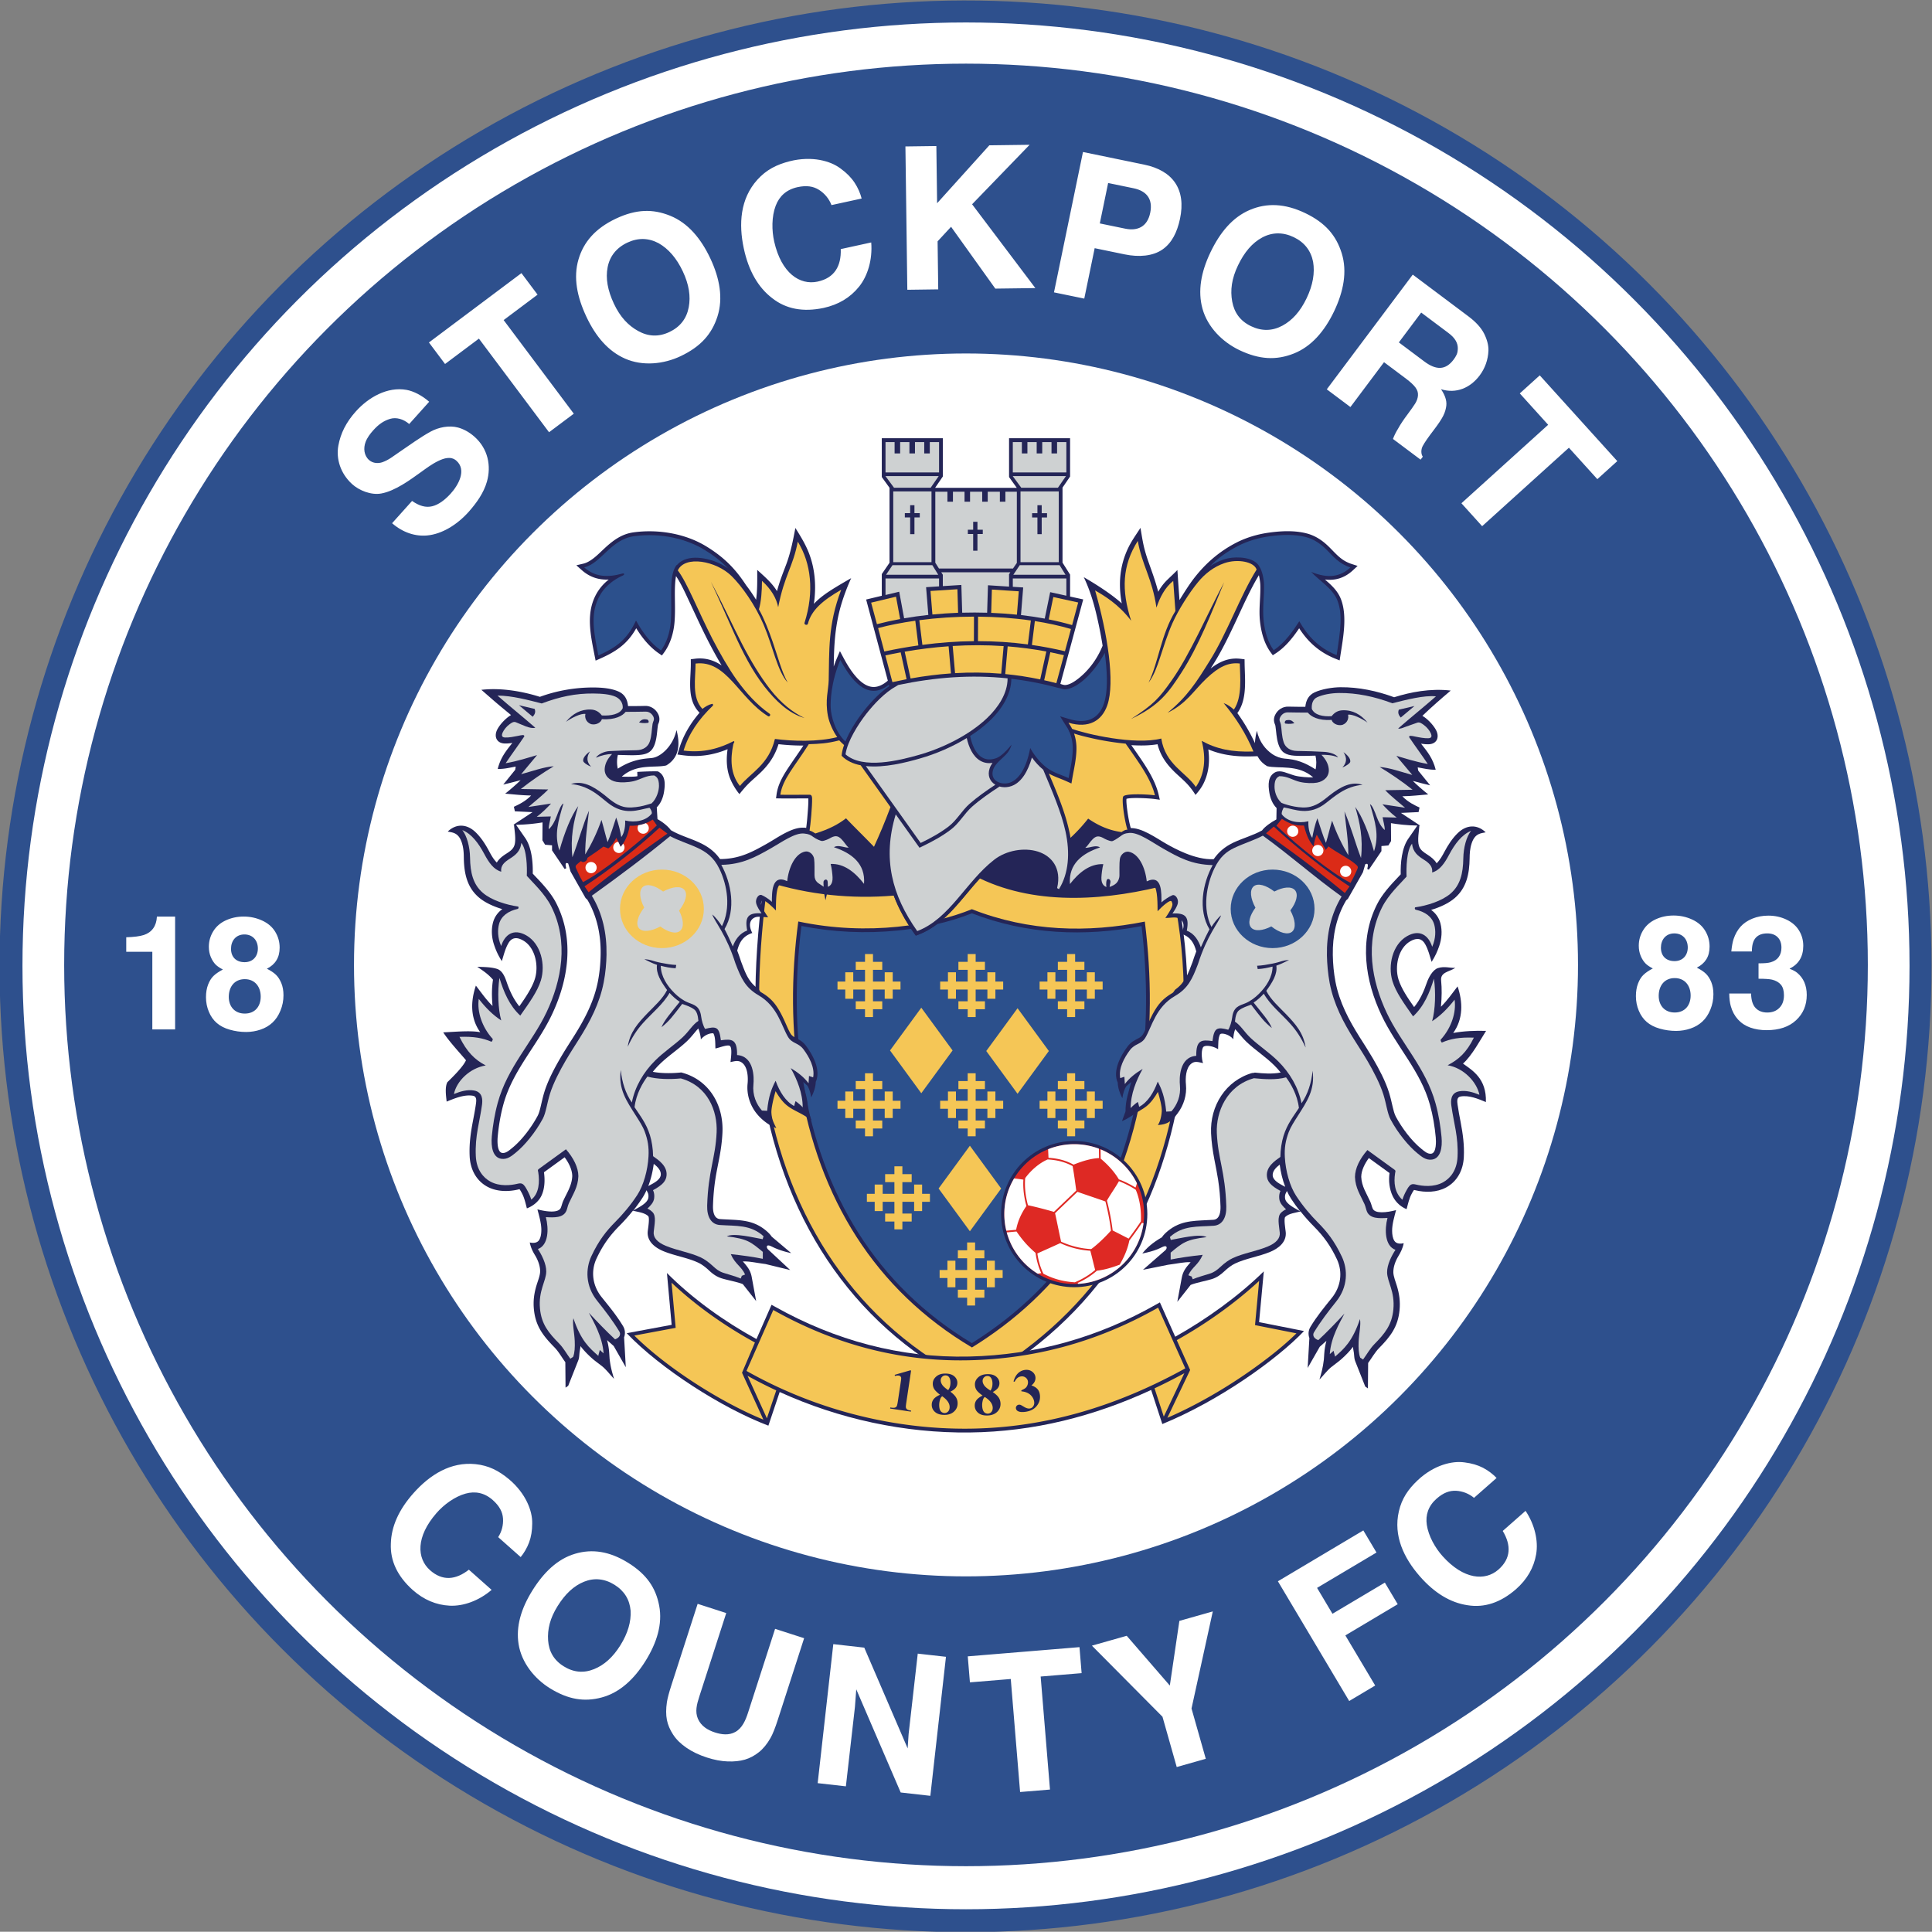 <svg xmlns="http://www.w3.org/2000/svg" xml:space="preserve" id="Layer_2" x="0" y="0" version="1.1" viewBox="0 0 700 699.9"><rect x="0" y="0" width="700" height="699.9" fill="#808080" stroke="none"/><style>.st0,.st1,.st2,.st3,.st4,.st6,.st7{fill-rule:evenodd;clip-rule:evenodd;fill:#2e508d}.st1,.st2,.st3,.st4,.st6,.st7{fill:#fff}.st2,.st3,.st4,.st6,.st7{fill:#242557}.st3,.st4,.st6,.st7{fill:#f5c656}.st4,.st6,.st7{fill:#2c508c}.st6,.st7{fill:#ced1d2}.st7{fill:#db2b17}</style><ellipse cx="350" cy="349.95" class="st0" rx="350" ry="349.95" transform="matrix(1 -.002 .002 1 -.87 .872)"/><ellipse cx="350" cy="349.95" class="st1" rx="341.86" ry="341.81"/><ellipse cx="350" cy="349.61" class="st0" rx="326.75" ry="326.55"/><ellipse cx="350" cy="349.61" class="st1" rx="221.74" ry="221.54"/><path d="M277.06 317.74c23.53 7.81 50.8 8.11 77.53-1.19 19.04 9.56 43.72 9.46 70.61 2.05 6.18 25.14 6.42 51.65 2.33 76.47-7.07 42.94-27.94 81.7-74.67 107.48-41.35-19.86-68.44-57.87-76.62-107.68-3.75-22.86-3.24-48.5.82-77.13" class="st2"/><path d="M278.18 319.53c-3.4 24.67-4.65 50.48-.6 75.12 7.62 46.44 32.49 85.58 75.24 106.37 42.18-23.5 65.63-59.15 73.38-106.18 4.05-24.56 3.76-50.3-1.99-74.57-22.19 5.93-47.94 8.18-69.19-2-6.87 7.54-12.62 16.7-22.22 20.35l-.98.37-.61-.86c-3.01-4.26-5.58-8.79-7.4-13.64-15.31 1.29-30.82-.28-45.63-4.96" class="st3"/><path d="M289.23 333.87c-2.66 19.92-2.61 39.43.61 59.05 6.75 41.11 27.13 74.43 62.32 95.29 31.7-19.55 54.66-50.32 61.99-95.19 3.21-19.66 3.12-39.16.64-59.11-20.62 4.12-41.95 3.65-62.67-4.49-13.67 5.61-37.22 9.88-62.89 4.45" class="st2"/><path d="M290.38 335.5c-2.43 19.12-2.33 38.16.79 57.21 6.54 39.82 26.08 72.96 60.96 93.93 34.39-21.48 54.13-53.78 60.67-93.82 3.12-19.08 3.08-38.13.81-57.28-20.76 3.92-41.59 3.06-61.49-4.64-4 1.61-8.24 2.89-12.55 3.9-2.06 1.56-4.29 2.88-6.78 3.83l-.98.37-.61-.86c-.37-.52-.73-1.05-1.09-1.58-1.61.23-3.22.42-4.82.58-11.6 1.17-23.44.63-34.91-1.64" class="st4"/><path d="M350.61 345.66v2.83h-3.36v2.89h3.36v4.25h-4.25v-3.36h-2.9v3.36h-2.82v2.9h2.82v3.35h2.9v-3.35h4.25v4.25h-3.36v2.89h3.36v2.83h2.89v-2.83h3.36v-2.89h-3.36v-4.25h4.25v3.35h2.9v-3.35h2.82v-2.9h-2.82v-3.36h-2.9v3.36h-4.25v-4.25h3.36v-2.89h-3.36v-2.83zM313.41 345.66v2.83h-3.36v2.89h3.36v4.25h-4.26v-3.36h-2.89v3.36h-2.82v2.9h2.82v3.35h2.89v-3.35h4.26v4.25h-3.36v2.89h3.36v2.83h2.89v-2.83h3.36v-2.89h-3.36v-4.25h4.25v3.35h2.9v-3.35h2.82v-2.9h-2.82v-3.36h-2.9v3.36h-4.25v-4.25h3.36v-2.89h-3.36v-2.83zM386.64 345.66v2.83h-3.36v2.89h3.36v4.25h-4.25v-3.36h-2.89v3.36h-2.83v2.9h2.83v3.35h2.89v-3.35h4.25v4.25h-3.36v2.89h3.36v2.83h2.9v-2.83h3.36v-2.89h-3.36v-4.25h4.25v3.35h2.89v-3.35h2.83v-2.9h-2.83v-3.36h-2.89v3.36h-4.25v-4.25h3.36v-2.89h-3.36v-2.83zM350.61 388.87v2.82h-3.36v2.9h3.36v4.25h-4.25v-3.36h-2.9v3.36h-2.82v2.89h2.82v3.36h2.9v-3.36h4.25v4.26h-3.36v2.89h3.36v2.82h2.89v-2.82h3.36v-2.89h-3.36v-4.26h4.25v3.36h2.9v-3.36h2.82v-2.89h-2.82v-3.36h-2.9v3.36h-4.25v-4.25h3.36v-2.9h-3.36v-2.82zM313.41 388.87v2.82h-3.36v2.9h3.36v4.25h-4.26v-3.36h-2.89v3.36h-2.82v2.89h2.82v3.36h2.89v-3.36h4.26v4.26h-3.36v2.89h3.36v2.82h2.89v-2.82h3.36v-2.89h-3.36v-4.26h4.25v3.36h2.9v-3.36h2.82v-2.89h-2.82v-3.36h-2.9v3.36h-4.25v-4.25h3.36v-2.9h-3.36v-2.82zM386.64 388.87v2.82h-3.36v2.9h3.36v4.25h-4.25v-3.36h-2.89v3.36h-2.83v2.89h2.83v3.36h2.89v-3.36h4.25v4.26h-3.36v2.89h3.36v2.82h2.9v-2.82h3.36v-2.89h-3.36v-4.26h4.25v3.36h2.89v-3.36h2.83v-2.89h-2.83v-3.36h-2.89v3.36h-4.25v-4.25h3.36v-2.9h-3.36v-2.82zM350.41 450.17V453h-3.36v2.89h3.36v4.26h-4.25v-3.37h-2.89v3.37h-2.83v2.89h2.83v3.36h2.89v-3.36h4.25v4.25h-3.36v2.89h3.36v2.83h2.89v-2.83h3.36v-2.89h-3.36v-4.25h4.26v3.36h2.89v-3.36h2.83v-2.89h-2.83v-3.37h-2.89v3.37h-4.26v-4.26h3.36V453h-3.36v-2.83zM324.06 422.58v2.83h-3.36v2.89h3.36v4.25h-4.25v-3.36h-2.89v3.36h-2.83v2.89h2.83v3.36h2.89v-3.36h4.25v4.26h-3.36v2.89h3.36v2.83h2.89v-2.83h3.37v-2.89h-3.37v-4.26h4.26v3.36h2.89v-3.36h2.83v-2.89h-2.83v-3.36h-2.89v3.36h-4.26v-4.25h3.37v-2.89h-3.37v-2.83zM333.8 365.11l11.34 15.49-11.34 15.5-11.33-15.5zM368.68 365.3l11.34 15.5-11.34 15.5-11.34-15.5zM351.41 415.12l11.33 15.5-11.33 15.49-11.34-15.49z" class="st3"/><path d="M389.21 413.4c14.63 0 26.49 11.86 26.49 26.49s-11.86 26.49-26.49 26.49-26.49-11.86-26.49-26.49 11.86-26.49 26.49-26.49" class="st2"/><path d="M389.21 414.56c13.99 0 25.33 11.34 25.33 25.33s-11.34 25.33-25.33 25.33c-13.98 0-25.33-11.34-25.33-25.33s11.34-25.33 25.33-25.33" style="fill-rule:evenodd;clip-rule:evenodd;fill:#de2924"/><path d="M389.21 414.56c3.15 0 6.16.58 8.94 1.62l.05 3.41c-2.96.15-6.08 1.12-9.23 2.38-2.89-1.57-5.75-2.27-9.08-2.48l-.14-3.1c2.91-1.18 6.11-1.83 9.46-1.83m9.55 1.87a25.43 25.43 0 0 1 13.16 12.27c-.15.61-.32 1.16-.52 1.58-1.8-1.14-3.95-2.19-6.02-2.98-1.4-2.39-3.7-5.11-6.58-7.49zm15.56 26.77c-1.56 11.94-11.44 21.27-23.63 21.97l-.26-.32c2.52-1.11 4.94-2.64 7.01-4.45 3.03-.36 5.55-1.19 8.26-2.19 1.58-2.75 2.86-5.61 3.48-8.74.61-.8 1.19-1.61 1.77-2.4.89-1.23 1.88-2.62 2.82-4.04zM376 461.5a25.35 25.35 0 0 1-11.24-14.98l3.54-.33c2.16 3.15 4.08 5.34 6.9 7.76.32 2.52 1.01 5.02 2.06 7.33-.41.07-.83.15-1.26.22m-11.4-15.59c-.47-1.93-.72-3.95-.72-6.03 0-4.72 1.29-9.13 3.54-12.91 1.16.12 2.3.27 3.37.44-.2 3.2.25 6.5 1.1 9.55-1.86 2.66-3.14 5.5-3.73 8.61zm46.9-14.84c1.59 3.66 2.02 7.96 1.87 11.45-.97 1.47-2.01 2.92-2.93 4.19-.49.68-.99 1.37-1.51 2.06-1.89-.95-4.24-2.18-5.79-2.95-.43-3.57-1.18-7.36-2.08-10.83 1.36-2.39 3.01-4.63 4.36-7.03 2.11.83 4.31 1.93 6.08 3.11m-22.87-8.57c.56 3.06.95 6.19 1.32 8.87l-8.08 7.71c-3.06-.87-6.35-1.75-9.42-2.4-.86-3.15-1.29-6.56-1-9.83 2.02-2.76 5.03-5.43 8.14-6.76 3.33.19 6.16.86 9.04 2.41m-12.77 31.65c2.76-1.25 5.53-2.48 8.29-3.74 3.41 1.58 7.15 2.53 10.9 2.76.63 2.37 1.11 4.59 1.75 6.96-2.18 1.86-4.74 3.39-7.37 4.47-4.98-.29-8.51-1.61-11.38-3.11-1.11-2.29-1.84-4.81-2.19-7.34m8.6-4.27c-.75-3.35-1.44-6.96-2.19-10.32l8.11-7.74c3.4 1.21 6.73 2.28 10.13 3.5.87 3.38 1.6 7.07 2.02 10.54-2.52 2.83-5.34 5.39-7.17 6.71-3.75-.19-7.49-1.13-10.9-2.69" class="st1"/><path d="m387.71 216.14 4.76 1.04-8.28 30.61c.7.25 1.37.42 1.68.41 2.34-.03 5.54-2.8 7.1-4.35 2.86-2.84 5.03-6.21 6.53-9.89-.69-4.38-1.56-8.47-2.27-11.44-.98-4.13-2.38-8.88-4.56-13.4 4.37 2.53 9.99 6.09 13.76 9.5-1.29-7.01-.77-13.78 2.48-20.39 1.23-2.5 2.81-4.63 4.3-6.98.43 2.49.79 5.01 1.41 7.47.48 1.87 1.07 3.7 1.74 5.56 1.27 3.55 2.41 6.73 3.28 10.13.85-1.5 1.85-2.89 3.08-4.11 1.18-1.18 2.68-2.53 3.87-3.78.13 1.68.26 3.94.38 5.62.13 1.76.25 3.52.38 5.28 1.69-2.73 3.52-5.65 5.27-7.91 4.22-5.44 9.1-9.66 15.23-12.85 3.6-1.87 7.76-3.1 11.78-3.66 4.47-.63 9.37-.88 13.78.26 3.22.83 5.82 2.61 8.15 4.92 2.66 2.63 4.4 4.93 8.14 6.15l2.19.71-1.68 1.57c-3.11 2.89-6.53 3.79-10.15 3.37 2.36 2.03 4.65 4.1 5.83 7.21 2.32 6.14.71 14.1-.25 20.4l-.26 1.69-1.59-.64c-5.72-2.3-9.87-6.01-13.07-11-2.32 3.44-5.02 6.83-8.49 9.08l-1.07.69-.76-1.03c-2.35-3.19-3.43-7.29-3.87-11.17-.51-4.53.26-8.86.11-13.32-.02-.66-.2-2.14-.52-3.49-3.33 5.56-6.02 11.74-8.77 17.58-2.32 4.92-4.73 9.9-7.63 14.51-.36.58-.72 1.16-1.09 1.73 3.11-2.42 6.53-4.02 10.78-3.53l1.52.18.02 1.53c.09 5.7.98 12.72-2.45 17.7l-.18.26c2.95 4.12 5.4 8.44 7.43 13.26l.98 2.32-2.52.09c-5.9.22-11.2-.34-16.41-2.51.59 4.31.17 8.61-1.81 12.5-.76 1.49-1.77 2.78-2.83 3.99-.83-1.33-1.93-2.85-3.24-4.21-1.58-1.63-3.43-3.14-4.94-4.69-2.78-2.83-4.65-5.76-5.58-9.46-3.01.52-6.35.53-9.5.33 1.42 2.03 2.84 4.06 4.21 6.12 2.32 3.5 4.7 7.61 5.67 11.74l.45 1.92-1.95-.27c-1.65-.23-8.3-.64-10.13-.06-.17 1.37.42 5.18.6 6.24.3 1.75.71 3.88 1.36 5.53l.76 1.95 6.89 18.21c-6.94.97-37.21 8.44-61.99-3.92-7.22 7.69-13.02 17.38-22.97 21.16l-.98.37-.61-.86c-3.06-4.32-5.67-9.05-7.48-13.98-7.88 1.12-24.54.11-41.49-4.23l8.75-19.82c.04-.24.58-.21 1.11-.12.25-1.72.4-3.54.53-5.25.14-1.76.29-3.65.25-5.42v-.01c-3.39-.03-6.78.07-10.18 0l-1.53-.03.21-1.52c.07-.47.16-.93.27-1.4.7-2.91 2.24-5.53 3.87-8 1.82-2.76 3.75-5.43 5.56-8.2-3.09.01-6.17-.18-9.01-.5-1.13 3.68-2.99 6.68-5.74 9.53-1.65 1.7-3.59 3.25-5.28 4.94-1.07 1.07-2.2 2.45-3.15 3.62a23 23 0 0 1-3.16-5.17c-1.52-3.44-1.67-7.3-1.12-11.1-5.13 2.13-10.43 2.96-16.14 2.2l-2.03-.27.59-1.96c1.51-5 4.11-9.32 7.42-13.19l-.19-.2c-4.52-4.76-2.95-11.76-2.97-17.62l-.01-1.55 1.54-.19c2.32-.28 4.57-.01 6.73.87 1.02.41 1.99.94 2.9 1.56-1.73-2.9-3.36-5.9-4.84-8.77-2.48-4.82-4.7-9.74-7-14.64-1.29-2.75-2.89-6.3-4.68-8.96-.21 1.07-.3 2.18-.35 3.11-.17 3.16 0 6.36-.03 9.53-.01 1.33-.06 2.65-.16 3.97-.31 3.87-1.48 7.94-3.8 11.1l-.78 1.05-1.08-.74c-3.37-2.3-6.07-5.62-8.22-9.13-3.08 5.52-7.02 8.34-13.17 11.05l-1.55.69-.33-1.67c-1.27-6.5-2.92-13.63-.52-20.06 1.18-3.16 3.11-5.68 5.6-7.64-3.5.15-6.77-.77-9.77-3.43l-1.96-1.74 2.55-.6c2.83-.67 5.48-3.52 7.55-5.44 3.14-2.92 6.26-5.3 10.65-5.9 8.83-1.2 18.68.4 26.34 5.09 6.45 3.95 10.54 8.13 14.42 14.07 1.28 1.66 2.49 3.44 3.61 5.26.52-3.57.41-7.21.42-10.81 2.6 2.38 5.3 4.64 7.16 7.69.3-1.1.63-2.18.98-3.27.7-2.12 1.51-4.17 2.3-6.25 1.64-4.32 2.53-8.85 3.38-13.37 1.8 2.89 3.53 5.65 4.8 8.83 2.36 5.92 2.82 12.36 1.9 18.68 1.59-1.71 3.49-3.17 5.46-4.48 2.54-1.67 5.42-3.33 8.05-4.84-1.26 2.8-2.33 5.57-3.21 8.32-2.26 7.09-2.91 13.69-3.06 21.42-.01.76-.03 1.52-.04 2.28.35-1.03.73-2.02 1.13-2.97l1.11-2.62 1.34 2.51c1.93 3.61 5.77 10 10.36 10.46 2.14.21 4.08-.9 5.66-2.26l-7.86-29.4 5.67-1.36V208l2.8-4.1v-27.16l-2.8-3.9v-14.06h22.11v13.87l-2.74 4.01v.1h29.54v-.01l-2.8-3.9v-14.06h22.11v13.87l-2.74 4.01v27.19l2.74 4.34z" class="st2"/><path d="m318.15 227.56 2.25 8.49c4.11-.88 8.22-1.62 12.34-2.2l-1.11-8.95c-4.82.68-9.37 1.57-13.48 2.66m-.42-1.41-2.1-7.8 9.01-2.16 1.5 8.1c-2.89.53-5.69 1.15-8.36 1.85zm70.72.33 2.2-8.19-9.01-1.97-1.67 8.1c2.93.58 5.76 1.27 8.48 2.06m-20-3.77.68-8.47-9.75-.63-.25 8.44c3.13.12 6.25.34 9.32.66m-30.62-.06-.69-8.53 9.75-.63.25 8.53c-3.13.13-6.25.33-9.31.63m-17.05 14.82 2.56 9.68c1.71-.38 3.43-.73 5.14-1.06l-2.14-9.73c-1.85.34-3.71.71-5.56 1.11m7.01-1.36 2.13 9.72c4.86-.87 9.73-1.5 14.64-1.84l-.86-9.83c-5.3.37-10.61 1.03-15.91 1.95m17.39-2.06.86 9.84c5.51-.32 11.06-.28 16.72.2l.88-10c-6.16-.42-12.31-.42-18.46-.04m19.92.14-.88 10.03c4.16.4 8.38 1.04 12.67 1.94l2.22-10.12c-4.67-.87-9.34-1.48-14.01-1.85m15.46 2.12-2.23 10.15c1.46.33 2.93.68 4.41 1.07l2.74-10.15c-1.65-.38-3.29-.74-4.92-1.07m5.29-.35 2.18-8.07c-4.16-1.21-8.56-2.16-13.08-2.87l-1.07 8.66q5.985.855 11.97 2.28m-13.43-2.48 1.08-8.67c-6.25-.9-12.72-1.34-19.13-1.39l-.03 8.88c6.03 0 12.06.38 18.08 1.18m-19.55-1.18.03-8.89c-6.81.01-13.53.46-19.81 1.29l1.11 8.95c6.22-.83 12.45-1.29 18.67-1.35" class="st3"/><path d="M306.35 273.31c6.27 5.55 19.6 2.2 26.67.18 8.6-2.45 18.25-7.2 24.72-13.41 3.87-3.72 7.33-8.77 7.33-14.3-13.19-1.39-26.21-.41-39.64 2.41l-.65.4-.03.02-.03.02c-4.05 2.19-8.06 6.44-10.87 10.04-2.81 3.63-6.83 9.83-7.5 14.64" class="st6"/><path d="M351.51 266.65c1.01 5 3.7 10.09 9.45 8.04 1.74-.62 3.95-2.89 5.54-4.89-.35 1.28-.91 2.35-1.8 3.34-1.7 1.88-4.08 3.46-4.83 5.65-1.31 3.84 2.43 5.63 5.48 4.93 2.78-.64 6.26-3.84 7.92-12.72 1.42 2.71 4.15 5.99 6.61 7.59 2.45 1.6 4.64 2.11 7.3 3.33.46-2.71 1.43-6.64 1.5-10.47.04-2.05-.3-4.16-1.21-6.28l-.06-.02-.22-.55c-.29-.7-.8-1.39-1.2-2.03l-1.91-3.04 3.44 1.02c5.63 1.67 10.34.36 12.38-5.42 1.57-4.45 1.35-11.41.37-18.59-1.91 3.6-4.24 6.55-6.35 8.66-3.08 3.07-6.12 4.53-8.03 4.55-.42.01-1.23-.17-2.1-.47l-.01.05-1.42-.37a116 116 0 0 0-15.93-3.02c-.07 5.39-3.1 10.66-7.75 15.13-2.09 2-4.52 3.88-7.17 5.58" class="st4"/><path d="M396.77 213.92c4.42 15.31 7.35 33.33 4.41 41.66-1.94 5.52-6.63 8.48-14.05 6.27.52.84.99 1.48 1.3 2.23 4.92 1.83 22.71 5.98 32.32 3.5 1.49 9.46 8.9 12.18 12.53 17.56 3.21-4.63 3.76-10.36 2.12-16.71 5.38 2.96 10.96 4.14 18.74 3.85-2.74-6.53-6.2-11.98-10.8-17.54 1.57.57 2.69 1.46 3.72 2.35 3.14-4.56 2.21-12.13 2.14-16.69-4.04-.47-7.5 1.09-12.04 5.38-4.7 4.44-7.16 9.07-14.14 12.48 3.72-3.05 6.06-5.58 8.41-8.58 2.51-3.19 4.55-6.56 6.8-10.14 6.39-10.14 11.13-23.69 17.06-33.17-.91-2.87-6.9-3.96-11.65-2.34-3.87 1.32-7.04 3.81-9.58 6.89-3.3 4.01-7.17 10.16-9.26 14.86-1.87 4.22-3.19 8.55-4.52 12.55-1.11 3.32-2.17 6.41-4.14 9.02 3.64-7.48 4.49-17.42 9.73-25.97-.29-3.78-.51-7.13-.79-10.91-3 2.39-4.82 5.95-6.08 9.69-1.5-10.53-5.26-15.47-6.76-24.18-5.63 8.91-6 17.76-2.41 28.93-4.51-5.97-9.68-9.03-13.06-10.99m46.77-2.98c-6.32 11.95-12.33 26.08-19.01 35.57-4.57 6.49-6.54 8.71-14.69 13.96 10.27-4.81 13.66-9.73 18.18-16.71 6.31-9.74 11.02-21.95 15.52-32.82" class="st3"/><path d="m313.71 277.56 19.86 27.86c3.64-1.75 6.94-3.56 10.04-5.9 3.04-2.29 4.85-5.78 7.64-8.25 2.85-2.51 6.14-4.8 9.38-6.95-1.9-1.13-2.98-3.27-2.05-5.98.24-.71.6-1.34 1.03-1.92-1.49.22-2.98.03-4.37-.75-2.77-1.56-4.24-4.98-4.97-8.26-5.25 3.21-11.21 5.76-16.89 7.38-5.06 1.46-12.98 3.49-19.67 2.77" class="st6"/><path d="M377.97 278.87c3.19 7.65 6.58 15.44 8.09 22.42 1.66 7.67 1.21 15.09-2.38 20.87l-.67-.39c1.71-7.22-1.98-11.66-6.97-13.23s-11.45-.44-15.8 2.94c-10.3 7.99-16.09 21.38-27.91 25.87-9.13-12.9-12.66-26.26-7.79-42.28l8.61 12.08 1.03-.5c3.6-1.73 7.07-3.62 10.27-6.03 3.14-2.36 4.88-5.8 7.72-8.32 3.08-2.72 6.52-5.06 9.98-7.33 1.09.31 2.31.35 3.52.07 4.5-1.03 6.94-6.1 8.21-10.58 1.17 1.63 2.62 3.22 4.09 4.41" class="st6"/><path d="M387.86 303.55c1.96-1.82 4.12-4.05 6.4-6.95 3.46 2.35 7.21 4.21 12.09 4.88.53-.34 1.39-.95 2.13-.84-1.15-3.81-2.14-10.98-1.5-12.06.65-1.09 8.22-.86 11.47-.42-.73-3.1-2.44-6.72-5.48-11.3-1.57-2.37-3.34-4.88-5.12-7.42a98.99 98.99 0 0 1-12.46-2.02c-2.03-.46-4.22-.99-6.25-1.65.62 1.8.92 3.7.88 5.7-.07 3.69-.9 7.08-1.52 10.67l-.3 1.74-1.61-.73c-2.26-1.04-4.43-1.67-6.57-2.87 2.86 6.76 5.84 13.79 7.34 20.72.21.84.37 1.69.5 2.55" class="st3"/><path d="M438.4 205.15c2.66-2.73 5.9-5.13 10.07-7.3 3.67-1.91 7.8-3.03 11.34-3.52 4.76-.67 9.33-.78 13.25.23 3.05.79 5.45 2.5 7.54 4.57 2.37 2.35 4.46 5.1 8.68 6.47-3.7 3.44-8.16 4.09-14.22 1.61 2.94 3.21 7.88 6.01 9.55 10.45 1.9 5.03 1.1 10.46-.32 19.72-6.5-2.61-10.57-7.03-13.53-12.29-2.25 3.5-5.26 7.88-9.29 10.49-2.02-2.75-3.15-6.43-3.61-10.52-.51-4.55.24-9.37.12-13.21-.08-2.51-.77-5.16-1.61-6.43-1.73-3.61-8.08-3.82-11.37-3.14-.61.13-1.2.29-1.79.49-1.73.59-3.33 1.4-4.81 2.38" class="st4"/><path d="M303.35 267.07c-1.41-1.93-2.9-5.09-3.4-7.78-1.05-5.72.22-9.22.3-12.75.25-10.57-.34-20.21 4.54-32.86-6.82 3.92-10.8 7.42-12.08 12.32-.19.71-1.44.36-1.22-.33 3.6-11.27 2.37-21.66-2.44-29.42-1.74 9.21-4.8 11.99-7.1 23.75-.66-3.33-2.51-6.47-5.87-9.55-.02 3.72-.27 7.53-1.11 10.32 1.9 3.37 3.63 7.86 4.97 11.73 1.96 5.67 3.3 10.99 5.45 14.8-3.81-4.26-5.31-12.98-8.71-20.95-3.1-7.26-7.96-14.05-11.62-17.64-5.6-5.5-16.9-7.58-19.48-2.04 3.39 4.41 7.36 14.74 12.57 24.87 2.55 4.95 6.02 10.97 8.77 14.79 3.36 4.66 7.23 9 11.94 12.29.49.34-.05 1.2-.55.89-10.65-6.58-14.99-20.46-26.3-19.09.02 5.32-1.47 12.26 2.49 16.43.96-.76 2.2-1.54 3.49-1.83.32-.07.51.44.28.67-5.22 4.99-8.77 10.23-10.59 16.26 7.24.96 13.19-.88 18.1-3.41.13-.07.31.16.28.3-.06.26-.31.53-.37.79-1.12 5.36-1.05 10.86 2.39 15.14 3.97-4.88 10.42-7.61 12.69-17.04 6.35.85 15.52 1.13 22.58-.66m-45.78-56.27c2.96 6.24 5.59 12.38 8.45 18.71 3.04 6.73 6.53 13.61 10.96 19.26 4.03 5.14 8.83 9.79 14.52 11.38-4.33-2.03-8.59-5.45-12.48-10.43-3.6-4.62-7-10.29-10.21-16.49-3.64-7.05-7.07-14.76-11.24-22.43" class="st3"/><path d="M293.04 269.63c-5.2 8.22-9.51 12.68-10.31 18.32 3.7.07 7.74-.03 10.31 0 .43 0 1.17-.15 1.2 1.33.06 2.84-.55 9.49-.92 11.65.72.18 1.39.59 2.11 1.05 5.16-1.6 8.47-3.45 11.09-5.49 3.25 3.4 6.89 6.92 10.14 10.32 1.99-4.35 3.85-8.7 5.98-14.39l-10.79-15.14c-2.69-.53-5.1-1.6-6.92-3.45.09-1.18.4-2.49.89-3.89-.56-.49-1.14-1.06-1.75-1.69-4.43 1.14-7.08 1.25-11.03 1.38" class="st3"/><path d="M304.46 239.1c5.12 9.59 10.91 14.27 17.6 9l.13.5c-6.2 4.24-13.02 12.99-15.89 20.07-3.58-3.41-5.21-8.86-5.33-12.41-.07-1.83 0-8.9 3.49-17.16M211.67 205.58c4.01 3.55 8.55 3.7 13.86 2.22.67-.19.86.38.22.67-5.07 2.3-8.05 5.68-9.54 9.67-2.18 5.84-.81 12.15.59 19.33 6.3-2.78 10.41-5.65 13.64-12.65 2.59 4.74 5.59 8.48 9.06 10.85 2.01-2.73 3.23-6.45 3.54-10.4.53-6.6-.54-13.87.99-18.39l-.01-.01.05-.1c.27-.78.63-1.48 1.09-2.07l.1.04c.1-.12.2-.23.31-.35 3.67-3.75 10.83-2.27 15.03-.31 1.09.51 2.15 1.11 3.15 1.81-2.39-2.47-5.12-4.61-8.55-6.71-6.29-3.85-15.56-6.25-25.45-4.91-8.47 1.14-11.95 9.87-18.08 11.31" class="st4"/><path d="m400.58 302.54-.09-.06-.1-.05c-2.36-1.2-3.8-1.07-5.67.75-.74.72-1.24 1.44-1.86 2.24-1.12 1.45-1.35 2.19-2.84 3.22l2.49-.12c-3.23 2.23-4.72 3.23-5.55 6.73-.65 2.77-.54 4.31-.14 8.04 3.07-3.98 5.81-7.01 10.86-8.4-.1.8-.32 1.6-.35 2.34-.1 2.42.45 5.3 3.67 5.45l.38 1.85.46-1.81c1.7-.47 5.07-1.4 5.13-5.42.01-.91-.56-6.87 1.6-7.05 4.09-.33 5.57 8.36 5.53 11.46.54-.16 2.93-1.66 3.95-.86 1.46 1.15 1.33 7.28 1.36 9.31 1.78-1.86 4.66-4.46 5.09-3.52.45.99.82 1.44-2.27 5.97 1.67 0 3.52-.48 4.83.08 1.68.72 2.46 2.66.91 5.62 3.42 1.12 4.66 3.39 5.46 6.4-.49 1.27-.94 2.56-1.36 3.87-1.61 4.21-2.63 7.38-6.22 9.94-.3.22-.63 1.01-.97 1.21-3.51 2.03-5.26 4.06-7.18 7.58-.75 1.37-1.38 2.79-2.01 4.21-.48 1.08-.96 2.22-1.57 3.23-.36.6-.89 1.02-1.49 1.35-1.72.94-2.86 1.42-4.11 3.09-2.45 3.27-5.5 8.77-3.54 13.09.04 1.76.71 3.87 1.67 5.63.23-1.79.82-3.46 1.4-4.31l1.83-1.59c-1.01 3.94-2.09 6.54-2.08 10.65l-1.28 3.55c2.47-.98 4.75-2.85 6.69-3.95.7-.4 1.39-.83 2.09-1.38 1.75-1.36 3.1-3.34 4.23-5.26.54 1.8 1.52 5.28 1.4 7.06-.17 2.41-.8 4.11-1.43 4.94 4.04-.19 5.51-2.03 7.19-4.25 2.23-2.95 3.37-6.73 3-10.42-.23-2.29-.07-5.92 1.87-7.52 1.4-1.16 2.73-.55 4.32-.24-.58-1.47-.74-5.34.26-5.99.86-.56 3.28-.26 5.2.94.08-1.54-.06-4.13.75-5.47.76-.52 3.42.18 4.77 1.87-.05-.96.28-2.72.68-3.64.48.49.92 1.03 1.35 1.54.93 1.12 1.84 2.21 2.91 3.21 3.16 2.95 6.84 5.31 9.91 8.38.82.81 1.59 1.67 2.31 2.57-3.13.61-6.34.34-9.33.03l-.98.19.19-.12c-9.85 2.74-15.56 12.07-15.11 21.91.15 3.25.59 6.33 1.2 9.51.47 2.46.98 4.9 1.36 7.38.49 3.19.76 6.38.86 9.6.06 1.83-.23 4.69-2.57 4.86-5.9.41-10.88-.04-15.67 3.41-1.12.81-2.28 1.83-3.04 2.96-3.4 1.95-5.52 3.9-7.06 5.85 2.13-.44 3.97-.93 5.41-1.51 1.35-.55 2.02-1 2.61-1.12 1.09-.21.93.86.39 1.39l-8.16 7.14 9.08-1.83c3.81-.49 5.65-1.01 8.19-.94-1.65 1.87-2.78 3.24-3.22 5.66l-1.61 8.72 4.83-6.14c1.93-.81 5.7-1.47 7.7-2.11 1.82-.58 3.2-1.58 4.58-2.88 1.1-1.04 2.52-2.16 3.9-2.8 3.92-1.82 8.46-2.47 12.53-4.13 3.07-1.26 6.12-3.56 5.74-7.26-.09-.84-.77-4.86-.17-5.45 1.29-1.29 3.82-1.52 5.54-1.99 1.53 1.92 3.17 3.76 4.89 5.49 3.62 3.64 6.1 7.17 8.29 11.84 2.2 4.7 1.4 9.95-1.83 13.97-2.92 3.65-5.35 6.54-7.78 10.54-.57.94-.76 1.99-.63 2.99.05.37.13.72.26 1.06l-.62 10.82 4.38-7.68c.46-.42 1.96-1.72 2.41-2.15-.39 1.47-.67 3-.78 4.65l-.14 2.13c-.38 3.17-.88 4.77-1.6 7.25 1.4-1.43 2.71-3.23 4.26-4.5 1.12-.91 2.46-1.82 3.51-2.74 1.78-1.56 3.2-3.05 4.39-4.62.01.7.24 1.5.33 2.28.11 1.01.11 2.02.42 2.81l3.68 9.3.97.68.08-9.22c1.3-1.76 2.41-3.81 3.94-5.37 4.14-4.22 6.87-7.71 7.45-13.84.29-3.07-.09-5.77-.97-8.7-.43-1.43-1.28-3.5-1.29-4.97-.02-1.94.74-4.04 1.83-5.84.78-1.29 1.52-2.66 1.93-4.66-1.06.23-2.65.33-3.42-.92-.57-.93-.77-2.24-.78-3.56-.02-2.43.82-5.2 1.43-7.52-3.44.92-7.58 1.35-8.44-.5-.37-.8-.5-1.68-.92-2.59-1.38-3.05-3.11-5.5-3.26-8.97.03-2.37 1.3-4.81 2.76-6.81l7.49 5.43c-.39 2.8-.07 5.83 1.16 8.4 1.19 2.48 3.36 4.07 5.03 4.68.53-1.96.92-3.94 1.93-5.74.14-.25.5-.92.74-1.2.15.02.34.07.45.09 3.66.88 7.81.83 11.19-1 4.14-2.24 6.2-6.41 6.42-11.01.21-4.43-.34-8.36-1.16-12.68-.4-2.11-.82-4.22-1.11-6.35-.15-1.14-.35-2.68 1.09-2.92 3.13-.53 6.29.83 9.17 2.01.3-8.5-4.94-11.52-8.29-13.93 3.27-2.91 6.22-8.52 8.36-11.85-3.67-.13-8.28.05-11.91.76 3.72-5.17 3.47-11.34 1.59-16.88-2.08 2.67-3.62 4.98-6.03 7.37.31-3.6.36-6.46.06-9.52-.3-3.07 3.02-3.12 5.13-4.56-1.81.09-3.94-.67-6.24.06-1.97.62-3.45 3.51-4.06 5.28-1.08 3.17-2.48 6.28-4.61 8.86-2.2-3.12-4.66-6.73-5.67-10.04-1.4-4.6-.17-11.24 4.27-13.8 2.53-1.46 4.27-.95 5.39 1.03 1.17 2.07 1.63 4.18 2.35 6.44 1.4-2.23 2.06-3.75 2.75-5.74.91-2.63 1.15-5.51.45-8.21-.55-2.11-1.77-3.72-3.37-4.89 3.17-.94 6.32-2.36 8.56-4.3 4.32-3.73 5.3-8.89 5.38-14.36.02-1.68.09-3.53.75-5.51 1.26-3.76 3.56-3.55 5.07-3.94-3.11-2.98-6.97-2.75-10.07.23-2.03 1.95-3.62 4.46-4.88 6.83-.7 1.32-1.61 3-2.83 4.17-.72-1.25-1.91-2.23-3.28-3.11-1.41-.91-2.58-1.66-3.08-3.1-.73-2.09.04-5.82.12-7.45h.27l-6.97-4.6 6.4-.3.36-1.64c-1.57-.75-4.08-1.85-6.24-4.09 3.47-.07 5.93-.39 9.38-.67-2.05-1.64-4.25-3.55-5.58-4.89 2.33.64 3.92 1.03 6.28 1.6l-4.33-5.35-.18-1.16c2.28.38 3.98.9 6.52.85-1.04-4.08-2.87-6.37-5.31-9.43.98.15 1.99.25 2.9.2 2.74-.15 3.77-2.38 2.7-4.79-.67-1.51-2.71-4.06-5.11-5.51 3.21-3.09 6.84-6.26 10.27-9.15-7.44-.86-14.61.57-20.51 2.42-6.21-2.28-12.81-3.69-19.48-3.63-2.82.03-6.73.65-9.31 1.85-2.13.98-3.14 2.77-3.39 5.25-2.02-.01-4.1-.01-6.12-.07-2.13-.07-3.97 1.18-4.86 3.09-.43.92-.51 1.85-.22 2.82.08.28.31.73.35.96.36 2.34.34 4.42 1.09 6.74.96 2.98 2.66 3.93 5.83 4.17 2.52.19 5.12 0 7.61-.02.36 1.46.43 3.37.02 4.98-3.98-2.56-7.04-3.63-11.28-3.92-1.33-.09-3.03-.68-4.47-1.68-2.25-1.56-4.61-4.24-5.5-8.39-1.1 4.17-1.54 9.73 3.72 12.83 4.17 1 11.26-.78 16.67 4.05-1.62.07-4.91-.15-6.68-.65-2.94-.85-4.92-2.1-6.95-1.26-2.83 1.39-2.71 4.61-2.24 7.47.34 2.11 1.19 4.16 2.62 5.56l-.08 4.12c-1.8.96-4.21 2.61-5.19 3.99-3.35 1.85-6.88 2.76-10.32 4.38-3.13 1.48-5.38 3.41-7.21 6.03-6.69.36-14.5-4.06-17.07-5.51-3.64-2.05-9.17-6.16-13.45-5.72-.49.05-.33.69-.72.77-1.17.24-2.6 1.01-3.75 1.87-1.5 1-2.84.69-4.16-.16m63.08 119.42c.34 2.67 1 5.48 1.99 8.04l-.74-.39c-1.33-.71-3.64-1.91-3.79-3.65-.14-1.64 1.2-2.97 2.54-4m2.61 9.55c.47 1.05 1.01 2.04 1.6 2.94.99 1.5 2.05 2.97 3.17 4.39-1.68-.99-5.2-2.56-5.44-4.68-.06-.56-.04-1.21.21-1.72zm47.27-132.4-3.05 4.41c-2.7 3.58-3.08 9.44-2.99 13.27-.95 1.05-1.96 2.06-2.91 3.1-1.51 1.66-2.96 3.38-4.21 5.26-.55.82-1.05 1.68-1.49 2.56-6.52 12.98-4.33 27.54 1.69 40.22 5.33 11.25 14.16 20.11 17.54 32.43 1.06 3.85 1.71 7.77 2.08 11.75.12 1.32.3 5.59-1.62 5.89-1.35.21-2.65-1.01-3.62-1.79-3.57-2.88-7.05-7.58-9.22-11.62-.54-1.01-.86-2.36-1.13-3.48-.41-1.75-.79-3.48-1.32-5.2-1.3-4.2-3.65-8.63-5.87-12.43-1.54-2.63-3.19-5.18-4.82-7.75-3.94-6.25-7.32-12.66-8.73-19.99-.61-3.19-.92-6.49-.97-9.74-.11-6.92 1.28-13.81 4.84-19.79l.63-.56 5.44-9.61.85-2.9c1.24-.67.98.64.72 1.7l.57.28 4.57-6.75v-1.83l2.52-.22.97-1.6-.04-6.48c2.3.39 5.62.81 9.57.87" class="st2"/><path d="M462.48 299.16c4.08 3.91 9.47 8.48 14.36 12.28 4.05 3.15 8.66 6.46 12.48 8.44.85-1.46 1.4-2.59 2.05-4.05.79-1.76 1.01-1.71-.64-3.05-2.26-1.83-6.61-4.01-9.42-6.13-.09.26-.86 1.05-.94 1.31-.74-1.57-2.53-4.06-3.28-5.52-.56 1.29-.87 2.16-1.14 4.21-1.11-1.22-2.47-3.23-3.49-7.54-3.52.07-5.43-.77-8.02-2.43zM487.26 323.56l1.71-2.38c-9.13-5.98-19.64-14.42-27.45-21.7l-2.81 2.43c12.19 8.56 21.51 15.81 28.55 21.65" class="st7"/><path d="M438.21 336.7c-4.25-7.11-2.44-16.73 1.17-23.27-7.62-.12-12.51-2.9-17.82-5.9-4.07-2.3-9.11-6.09-12.47-5.74-1.74.18-2.09.43-3.19 1.24-.97.72-2.59 1.78-3.08 1.75-.88-.04-2.44-.74-3.21-1.23-1.77-.9-2.66-.5-3.69.49-1.19 1.16-1.59 2.2-2.7 3.14.8.08 2.05-.36 3.17-.51.87-.12 1.63-.01 2.19.36-6.45 2.15-11.48 5.96-10.92 13.28 3.24-4.2 7.27-7.44 12.09-7.21-.39 1.51-.64 3.6-.69 4.84-.11 2.69 1.34 3.23 1.8 3.45-.1-.68-.08-1.32-.02-1.91.2-1.8 1.68-.91 1.5.15-.08.44-.27 1.24-.31 1.73 1.29-.49 1.87-.83 2.43-1.36.63-.61 1.12-1.66 1.14-2.81.02-1.62-.08-4.31.14-5.92s1.77-2.95 3.24-2.67c3.65.72 5.99 5.77 6.51 10.73 5.76-2.76 5.28 4.54 5.33 7.63.76-.79 2.86-2.17 3.95-2.6 1.08-.42 2.34 1.38 1.97 2.96-.3 1.27-1.18 2.53-1.93 3.66 4.81-.27 6.14 1.24 5.19 6.23 2.8 1.04 4.26 3.63 5.09 6.02 1.13-2.56 2.12-4.66 3.12-6.53M470.62 401.44c-.55-4.86-3.07-8.99-4.66-11.1-3.52 1-7.84.7-11.64.32-9.85 2.74-13.78 12.21-13.44 19.87.43 9.49 3.04 13.87 3.43 26.53.13 4.09-1.47 6.83-4.55 7.05-5.94.42-11.16-.21-15.87 4.07l.31 1.07c3.03-.51 10.49-2.41 12.99-1.02-7.48.88-8.74 2.07-13.04 5.62v2.51c3.35-.68 7.14-1.21 11.61-1.71-1.66 3.8-3.79 4.3-5.2 7.39l1.19.46.4.99c1.83-.77 4.16-1.39 6.26-2.06 1.52-.49 2.63-1.33 3.76-2.4 1.59-1.51 3.2-2.6 4.47-3.19 3.88-1.8 8.41-2.45 12.61-4.17 3.2-1.31 4.64-3.06 4.43-5.07-.28-2.77-1.01-5.73.44-7.18.43-.43 1.25-1.05 1.84-1.25-1-.96-2.27-2.16-2.45-3.78-.12-1.04 0-2.05.42-2.9-3.59-1.91-4.75-3.44-4.91-5.36-.28-3.42 2.86-5.52 4.88-6.95.03-2.71.49-5.5 1.13-7.57 1.35-4.39 3.59-7.1 5.59-10.17M487.12 294.01c2.21 5.01 3.99 11.69 6 16.86.78-7.12-.39-12.72-2.1-18.52 2.57 3.49 4.99 9.6 6.81 16.09 1.94-5.78.47-10.52-1.46-17.05.79.24 1.72 2.66 2.41 4.52s1.68 3.76 2.93 4.82c.05-1.41-.51-3.01-.76-4.64 1.59.09 3.52.04 5.1.13-2-1.5-3.73-3.24-5.18-4.81l8.21 1.25c-2.26-1.97-5.21-4.26-7.18-6.35 3.1-.04 6.81-.13 9.91-.17-3.81-3.04-8.12-5.94-11.93-8.24 3.43.2 7.79 1.78 11.82 2.88-1.72-2.14-4.06-4.78-5.77-6.92 3.14.9 6.99 2.19 11.38 2.94-2.2-3.3-4.55-6.42-6.76-9.72-.02-.73.82-.49 2.49-.15 1.03.21 3.11.63 4.49.55 1.05-.06 1.41-.56.87-1.8-.45-1.01-1.39-2.19-2.49-2.99-.79-.57-1.56-1.15-2.41-.85l-4.02 1.42c-1.08.38-2.11.93-2.91.69 4.56-3.98 9.15-7.66 13.71-11.65-4.27-.46-10.95 1.28-15.8 2.51-6.56-2.46-12.87-3.78-19.28-3.72-3.1.03-5.98.62-7.97 1.53-1.53.71-2.07 2.29-1.94 4.21.97 2.26 4.03 2.86 7.18 2.66.97-1.24 2.16-2.06 3.96-2.14 3.64-.15 6.64 1.49 9.05 4.46-2.08-1.49-5.46-3.14-7.07-2.86.34 1.14-.11 3-2.06 3.7-1.92.44-3.63-.71-3.88-1.82-4.85.35-7.55-1.25-8.62-2.64-2.3-.03-4.9-.01-7.2-.08-1.52-.05-2.46.99-2.86 1.85-.51 1.11.14 1.64.3 2.56.35 2.34.28 4.16 1.01 6.41.57 1.78 2.21 3.13 4.89 3.16 4.32.06 5.94.13 9.73.32 1.85.09 4.31.75 5.11 2-2.03-.86-4.31-.95-6.04-.93 1.48 1.57 2.43 3.15 2.64 5.06.3 2.73-1.67 4.55-4.26 5.03-1.54.28-4.09.22-6.18-.26-2.49-.57-4.52-2.13-7.48-2.08-.58.36-1.75.8-1.73 3.79.01 1.63.57 4.07 2.51 5.87 1.04.45 3.13 1.07 4.76 1.35 1.87.33 3.92.51 5.79.04 2.81-.71 4.91-2.52 6.78-4.02 4.31-3.39 8.06-5.23 12.08-3.91-2.84.25-5.56 1.14-8.37 2.95-1.57 1.01-3.25 2.31-4.8 3.56-6.19 4.98-11.4 2.35-15.3 1.69-.24-.04-1.1 2.05-.78 2.54 1.98 2.52 5.82 3.35 9.61 2.47-.11 1.62.19 4.49 1.4 6 .34-2.04.99-4.81 1.85-7.08.91 2.76 2.13 6.72 3.11 8.9.79-2.55 1.36-5.17 2.22-8.04 1.59 4.68 3.84 9.17 5.88 12.52.04-5.22-.88-10.89-1.4-15.85m-18.13-32c-.46.17-1.81.38-3.19.17-.57-.08-.28-1.12.29-1.22 1.69-.28 2.07.22 2.9 1.05m17.79 10.52c1.35 2.13 1.18 3.85-.4 5.52 1.62-.62 2.75-1.55 2.84-2.03.2-1.12-.99-2.45-2.44-3.49m25.72-16.73-4.98 4.18c-.81-.93-1.12-1.76-.7-2.85z" class="st6"/><path d="M480.77 346.04c-.12-7.46 1.41-14.8 5.32-21.22-9.89-7.07-18.47-14.77-28.54-22.05-2.8 1.54-6.89 2.81-10.25 4.4-2.93 1.38-5.28 3.24-7.33 7.51-2.93 6.09-4.31 14.63-1.05 21.18.93-1.45 2.41-3.39 3.52-4.23-1.05 2.87-5.06 7.22-8.39 17.67-2.07 5.44-3.6 8.82-8.37 11.59-6.95 4.03-8.34 11.13-10.69 15.08-1.49 2.51-3.76 2.04-5.61 4.52-2.01 2.69-4.18 6.57-3.5 10.14l1.51-.5.16 2.65c1.55-2.13 4.02-4.07 6.46-5.5-2.31 4.12-4.36 9.12-4.35 14.24.01-.18 1.65-1.63 2.58-2.27.1.21.41 1.18.5 1.78 3.06-1.63 5.26-5.08 6.73-9.15 1.44 2.74 2.57 5.59 3.07 10.88l1.89-.1c2.06-2.33 3.47-5.63 3.08-9.45-.24-2.38-.31-10.24 5.92-10.66-.08-5.76 1.91-5.91 5.87-5.35.31-2.57.79-3.8 1.57-4.29.89-.55 2.23-.33 4.15.18.69-1.09 1.23-3.01 1.42-4.44.48-3.89 2.53-4.25 4.79-5.15 1.81-.73 3.54-2.06 4.92-3.43 2.67-2.65 4.9-6.06 4.93-9.86-1.97.47-3.25.78-5.39.9l-.21-1.2c1.65-.06 3.79-.42 5.47-.76 3.48-.7 3.5-1.19 6.1-1.32-1.92.89-2.67 1.38-4.6 2.04.44 3.12-1.47 6.1-3.65 9.12 1.58 3.19 4.72 5.93 7.09 8.39 3.46 3.6 6.4 6.87 7.17 12.17-1.57-3.44-3.27-6.05-5.43-8.48-3.27-3.67-7.45-6.98-9.73-11.04-.97 1.09-2.36 2.38-3.69 3.22 3.13 3.92 5.61 6.67 6.61 9.22-2.92-2.35-3.94-3.83-7.5-8.45-1.5.54-3.12 1.04-4.39 2.03-.82.64-1.31 2-1.48 4.11 2.13 1.36 3.35 3.74 5.74 5.97 2.89 2.7 6.83 5.31 9.96 8.43 4.19 4.18 7.27 9.39 8.42 15.18 2.26-3.25 3.61-7.44 4.01-11.79.96 6.97-2.12 11.23-5.43 16.48-1.23 1.95-2.48 3.82-3.21 5.75-1.18 3.12-1.59 5.76-1.41 9.07.27 5.07 1.82 10.56 4.1 14.04 2.45 3.74 5.3 7.06 7.89 9.66 3.13 3.15 5.98 6.63 8.7 12.44 2.12 4.54 2.24 10.79-2.1 16.2-2.89 3.61-5.63 7.19-8.03 11.13-.55.9-.28 2.16 1.56 2.84 3.13-2.89 6.49-6.4 9.48-9.62-1.63 3.17-4.91 8.59-5.32 14.69l1.39-1.23c.1.78.41 1.36.51 2.14 3.21-2.81 6.29-5.43 9.04-13.63.42 2.08-.37 5.27-.49 8.26-.09 2.18 0 4.26.58 5.73l1.03.68c1.38-1.87 2.46-3.9 4.13-5.6 3.67-3.74 6.32-6.87 6.85-12.54.62-6.54-2.24-10-2.27-13.45-.03-2.78 1.65-6.07 3.03-8.15-3.86-1.39-4-7.29-2.89-11.56-3.04.17-6.23.3-7.4-2.22-.34-.73-.51-1.87-.93-2.8-1.5-3.31-3.3-5.79-3.45-9.82.02-3.19 1.78-6.64 4.5-9.76l9.78 7.09c.59.42.35.62.25 1.34-.49 3.26-.25 6.99 2.65 9.58.44-1.38.91-2.38 1.46-3.36.44-.79.94-1.69 1.61-2.09.52-.31 1.15-.23 1.93-.04 2.23.53 6.28 1.04 9.68-.8 2.6-1.41 5.07-4.29 5.3-9.24.35-7.35-1.41-12.36-2.25-18.64-.19-1.44-.4-4.57 2.9-5.13 2.39-.41 4.85.28 7.28 1.27-.94-4.63-5.7-9.74-11.53-10.7 4.04-2.08 6.92-4.68 9.52-10.01-5.24-.19-8.44.42-11.57 1.77-.15.06-.63-.83-.44-1.05 3.88-4.26 5.68-9.89 5.02-14.47-2.59 3.32-5.17 5.86-8.14 7.8 1.17-4.12 1.37-10.64.65-15.41-1.53 5.03-3.59 10.03-7.55 13.66-3.22-4.6-6.24-8.73-7.47-12.77-1.73-5.68 0-13.25 5.24-16.27 4.67-2.69 7.85-.28 9.16 3.83 1.35-3.12 1.29-5.96.77-7.93-.77-2.97-3.37-4.75-6.7-5.5-.53-.12-.37-.85-.24-.87 4.32-.61 9.69-2.29 12.8-4.97 3.53-3.04 4.56-7.29 4.64-12.78.06-3.86 1.12-7.84 2.8-9.95-3.3 1.31-5.86 4.71-7.93 8.6-1.66 3.13-3.38 5.67-6.16 6.47.3-2.26-1.26-3.52-2.98-4.62-2.02-1.29-3.97-2.63-4.3-5.81-2 2.36-2.13 8.86-1.99 11.92-2.11 2.43-6.5 6.4-8.86 11.1-6.41 12.75-3.75 26.83 1.71 38.35 5.21 10.98 14.14 19.91 17.67 32.77 1.16 4.24 1.79 8.31 2.15 12.11.37 3.96-.38 7.72-3.41 8.2-2.24.35-3.9-1.12-5.28-2.24-3.19-2.58-7.09-7.29-9.76-12.27-1.17-2.18-1.49-5.44-2.61-9.05-1.21-3.91-3.72-8.65-5.67-11.99-1.63-2.79-3.22-5.21-4.78-7.69-4.1-6.49-7.55-13.09-9.02-20.72-.63-3.39-.94-6.92-1-10.13" class="st6"/><path d="M477.47 306.13c1.12 0 2.03.91 2.03 2.03s-.91 2.03-2.03 2.03-2.03-.91-2.03-2.03c.01-1.12.91-2.03 2.03-2.03M487.56 313.68c1.12 0 2.03.91 2.03 2.03s-.91 2.03-2.03 2.03-2.03-.91-2.03-2.03.91-2.03 2.03-2.03M468.38 299.14c1.12 0 2.03.91 2.03 2.03s-.91 2.03-2.03 2.03-2.03-.91-2.03-2.03.91-2.03 2.03-2.03" class="st1"/><path d="m299.95 302.26.09-.06.1-.05c2.36-1.2 3.8-1.07 5.67.75.74.72 1.24 1.44 1.86 2.24 1.12 1.45 1.35 2.19 2.84 3.22l-2.49-.12c3.23 2.23 5.07 3.29 5.9 6.79.65 2.77.2 4.25-.21 7.98-3.07-3.98-5.66-7.01-10.71-8.39.1.8.17 1.6.2 2.34.1 2.42-1.46 4.95-3.24 5.45l-.87 3.77-.75-3.73c-1.82-.88-4.72-1.4-4.78-5.42-.01-.91 1.2-6.82-.96-6.99-4.09-.33-6.2 8.3-6.16 11.4-.54-.16-2.93-1.66-3.95-.86-1.46 1.15-1.33 7.28-1.36 9.31-1.78-1.86-4.66-4.46-5.09-3.52-.45.99-.82 1.44 2.27 5.97-1.67 0-3.52-.48-4.83.08-1.68.72-2.46 2.65-.91 5.62-3.42 1.12-4.66 3.39-5.46 6.39.49 1.27.94 2.56 1.36 3.87 1.6 4.21 2.62 7.38 6.22 9.94.3.22.63 1.01.97 1.21 3.51 2.03 5.26 4.06 7.18 7.58.75 1.37 1.38 2.79 2.01 4.21.48 1.08.96 2.22 1.57 3.23.36.6.89 1.02 1.49 1.35 1.72.94 2.86 1.42 4.11 3.09 2.45 3.27 5.5 8.77 3.54 13.09-.04 1.76-.71 3.87-1.67 5.63-.23-1.79-.82-3.46-1.4-4.31l-1.83-1.59c1.01 3.94 2.09 6.54 2.08 10.65l1.28 3.55c-3.68-2.76-6.14-3.28-8.78-5.32-1.75-1.36-3.1-3.34-4.23-5.26-.54 1.8-1.64 6.09-1.51 7.88.17 2.41.68 3.3 1.78 5.52-3-1.12-5.74-3.42-7.42-5.65-2.23-2.95-3.37-6.74-3-10.42.23-2.29.07-5.92-1.87-7.52-1.4-1.16-2.73-.67-4.32-.35.11-1.12.75-5.22-.26-5.87-.86-.56-4.09.78-5.2.94-.08-1.54.06-4.13-.75-5.47-1.11-.17-3.18.53-4.54 2.22.04-.96-.51-3.07-.91-3.99-.48.49-.93 1.03-1.35 1.54-.93 1.12-1.84 2.21-2.91 3.21-3.16 2.95-6.84 5.32-9.91 8.38-.82.81-1.59 1.67-2.31 2.57 3.13.61 6.92.57 9.91.27l.4-.04.39.11c9.85 2.74 14.98 11.83 14.53 21.67-.15 3.25-.59 6.33-1.2 9.51-.47 2.46-.99 4.9-1.37 7.38-.49 3.19-.76 6.38-.86 9.6-.06 1.83.23 4.69 2.57 4.86 5.9.42 10.88-.04 15.67 3.41 1.12.81 2.28 1.83 3.04 2.96l7.06 5.96c-2.13-.44-3.97-1.04-5.41-1.63-1.35-.55-2.02-1.01-2.61-1.12-1.09-.22-.93.86-.39 1.39l8.04 7.49-8.97-2.18c-3.81-.49-5.65-1.01-8.19-.94 1.65 1.87 2.78 3.24 3.22 5.65l1.61 8.72-4.83-6.14c-1.93-.81-5.7-1.47-7.7-2.11-1.82-.58-3.2-1.58-4.58-2.88-1.1-1.04-2.52-2.16-3.9-2.8-3.92-1.82-8.46-2.46-12.53-4.13-3.07-1.26-6.12-3.56-5.74-7.26.09-.84.77-4.86.17-5.45-1.29-1.29-3.82-1.52-5.54-1.99a69 69 0 0 1-4.89 5.49c-3.62 3.64-6.1 7.17-8.29 11.84-2.2 4.7-1.4 9.95 1.83 13.97 2.92 3.65 5.35 6.54 7.78 10.54.57.94.76 1.99.63 2.99-.05.37-.13.72-.26 1.07l.62 10.82-4.38-7.68c-.46-.42-1.96-1.72-2.41-2.16.39 1.47.67 3 .78 4.65l.14 2.13c.38 3.17.88 4.77 1.6 7.25-1.4-1.43-2.71-3.23-4.26-4.5-1.12-.91-2.46-1.82-3.51-2.74-1.78-1.56-3.2-3.05-4.39-4.62-.01.7-.24 1.5-.33 2.28-.11 1.01-.11 2.02-.42 2.81l-3.68 9.3-.97.68-.08-9.23c-1.3-1.76-2.41-3.81-3.94-5.37-4.14-4.22-6.87-7.71-7.45-13.83-.29-3.07.08-5.77.97-8.7.43-1.43 1.28-3.5 1.29-4.97.02-1.94-.74-4.04-1.83-5.84-.78-1.29-1.52-2.66-1.93-4.66 1.06.23 2.65.33 3.42-.92.57-.93.77-2.24.78-3.56.02-2.43-.82-5.2-1.42-7.52 3.44.92 7.58 1.35 8.44-.5.37-.8.5-1.68.92-2.59 1.38-3.05 3.11-5.5 3.26-8.97-.03-2.37-1.29-4.81-2.76-6.81l-7.49 5.43c.39 2.8.3 5.95-.93 8.52-1.19 2.48-3.6 3.95-5.26 4.56-.52-1.96-.92-3.95-1.93-5.74-.14-.25-.5-.92-.74-1.2-.15.02-.34.07-.45.1-3.66.87-7.81.82-11.19-1-4.14-2.24-6.2-6.41-6.42-11.01-.21-4.43.34-8.36 1.16-12.68.4-2.11.82-4.22 1.11-6.35.15-1.14.35-2.68-1.09-2.92-3.13-.53-6.64.95-9.52 2.12-.21-2-.7-5.11.24-7.01 2.07-2.03 5.73-5.62 6.77-7.97-2.23-2.68-6.1-6.78-8.25-10.11 3.67-.13 9.78-.76 13.42-.05-3.72-5.17-3.47-11.34-1.59-16.88 2.08 2.67 3.62 4.98 6.03 7.37-.31-3.6-.29-6.45.17-9.52-1.83-2.13-3.6-3.24-5.71-4.68 1.81.09 4.87.03 7.16.76 1.97.62 2.87 2.93 3.48 4.7 1.08 3.17 2.49 6.28 4.61 8.86 2.2-3.12 4.66-6.73 5.67-10.04 1.4-4.6.17-11.24-4.27-13.8-2.53-1.46-4.27-.96-5.39 1.03-1.17 2.07-1.63 4.18-2.35 6.44-1.4-2.23-2.06-3.75-2.75-5.74-.91-2.63-1.15-5.51-.45-8.21.55-2.11 1.77-3.72 3.37-4.89-3.17-.95-6.32-2.36-8.56-4.3-4.32-3.73-5.3-8.89-5.38-14.36-.02-1.68-.09-3.53-.75-5.51-1.26-3.76-3.56-3.55-5.07-3.94 3.11-2.98 6.97-2.75 10.07.23 2.03 1.95 3.62 4.46 4.88 6.83.7 1.31 1.61 3 2.83 4.17.72-1.25 1.91-2.23 3.28-3.11 1.41-.9 2.58-1.66 3.08-3.1.73-2.09-.04-5.82-.12-7.45h-.27l6.97-4.6-6.4-.3-.36-1.64c1.57-.75 4.08-1.85 6.24-4.09-3.47-.07-5.93-.38-9.39-.67 2.05-1.64 4.25-3.55 5.58-4.89-2.33.64-3.92 1.03-6.28 1.6l4.33-5.35.18-1.16c-2.28.38-3.98.9-6.52.85 1.04-4.08 2.87-6.37 5.31-9.43-.98.15-1.99.25-2.9.2-2.74-.15-3.77-2.38-2.7-4.79.67-1.51 2.71-4.06 5.11-5.51-2.32-1.94-4.17-3.42-6.45-5.4l-4.29-3.74c7.44-.86 15.31.69 21.2 2.54 6.21-2.28 13.04-3.45 19.71-3.39 2.82.03 6.26.3 8.85 1.5 2.13.98 3.14 2.77 3.38 5.25 2.02-.01 4.1-.01 6.12-.07 2.13-.07 3.97 1.18 4.86 3.09.42.92.51 1.85.22 2.82-.08.28-.31.73-.35.96-.36 2.34-.34 4.42-1.09 6.74-.96 2.98-2.66 3.93-5.83 4.17-2.52.19-5.12 0-7.61-.02-.36 1.46-.43 3.37-.02 4.98 3.98-2.56 7.51-3.51 11.75-3.81 1.34-.09 2.45-.45 3.9-1.45 2.25-1.56 4.72-4.59 5.61-8.74 1.1 4.17 1.54 9.73-3.72 12.83-4.17.99-10.68-.78-16.1 4.05 1.99.08 5 .07 5.66-.17l-.06-1.54c2.63-.15 5.27-.25 7.45-.2 2.83 1.39 2.71 4.61 2.24 7.47-.34 2.11-1.19 4.16-2.62 5.56l.26 4.29c1.8.96 3.87 2.62 4.84 3.99l.6.33c3.04 1.68 6.69 2.71 9.89 4.22 3.13 1.48 5.5 3.29 7.33 5.92h.27c6.77-.11 11.14-2.42 16.8-5.62 3.64-2.05 9.17-6.16 13.45-5.72.49.05.56 1.04.95 1.12 1.17.24 2.25.55 3.41 1.41 1.52.98 2.87.68 4.19-.18m-63.09 119.42c-.34 2.67-1 5.47-1.98 8.04l.74-.4c1.33-.71 3.64-1.91 3.79-3.65.13-1.63-1.2-2.96-2.55-3.99m-2.61 9.55c-.47 1.05-1.01 2.04-1.6 2.94-.99 1.5-2.05 2.97-3.17 4.39 1.68-.99 5.2-2.56 5.44-4.68.06-.56.04-1.21-.21-1.72zm-47.27-132.39 3.05 4.41c2.7 3.58 3.08 9.44 2.99 13.27.95 1.05 1.96 2.06 2.91 3.1 1.51 1.66 2.97 3.38 4.21 5.25.55.82 1.05 1.68 1.49 2.56 6.52 12.98 4.33 27.54-1.69 40.22-5.33 11.25-14.16 20.11-17.54 32.43-1.06 3.85-1.71 7.77-2.08 11.75-.12 1.32-.3 5.59 1.62 5.89 1.35.21 2.65-1.01 3.62-1.79 3.57-2.88 7.05-7.58 9.22-11.62.54-1.01.86-2.36 1.13-3.47.41-1.75.79-3.48 1.32-5.2 1.3-4.21 3.65-8.63 5.87-12.43 1.54-2.63 3.19-5.18 4.82-7.75 3.94-6.25 7.32-12.66 8.73-19.99.61-3.19.92-6.49.97-9.74.11-6.92-1.28-13.81-4.84-19.79l-.62-.56-5.44-9.61-.85-2.9c-1.24-.67-.98.65-.72 1.7l-.57.28-4.57-6.75v-1.83l-2.52-.22-.97-1.6.04-6.48c-2.3.38-5.62.8-9.58.87" class="st2"/><path d="M237.99 299.06c-4.08 3.91-9.41 8.31-14.3 12.11-4.05 3.15-8.66 6.46-12.48 8.45-.85-1.46-1.4-2.59-2.05-4.05-.79-1.76-1.01-1.71.64-3.05.11-.09.49-.4.74-.57.55.93 2.33.07 2.28-1.14 2.93-1.96 4.23-2.87 5.82-4.07.32.08 1.27.47 1.75.67 1.2-.87 2.18-2.38 2.93-3.84.56 1.29.99 1.99 1.55 3.28 1.1-1.22 2.76-4.1 3.26-7.66 3.52.07 5.78-.6 8.37-2.25zM213.26 323.28l-1.48-2.15c9.13-5.98 19.35-13.95 27.16-21.24l2.87 2.14c-12.19 8.57-21.5 15.41-28.55 21.25" class="st7"/><path d="M262.51 336.62c4.25-7.1 2.44-16.73-1.17-23.27 7.62-.12 12.51-2.9 17.82-5.9 4.07-2.3 8.82-5.8 12.18-5.45 1.75.18 2.33.49 3.42 1.3.97.72 2.64 1.43 3.14 1.41.88-.05 2.44-.74 3.21-1.23 1.77-.9 2.66-.5 3.69.49 1.19 1.16 1.59 2.2 2.7 3.14-.8.08-2.05-.36-3.17-.51-.87-.12-1.64-.01-2.19.36 6.45 2.15 11.48 5.96 10.91 13.28-3.24-4.2-7.27-7.44-12.09-7.21.39 1.51.64 3.6.69 4.84.11 2.69-1.23 3.23-1.69 3.45-.02-.8-.05-1.11-.07-1.71-.05-1.45-1.47-.99-1.53-.06-.03.49.04 1.24.08 1.73-1-.72-1.81-1.12-2.37-1.65-.63-.61-.94-1.37-.96-2.52-.03-1.62.08-4.31-.14-5.92s-1.77-2.95-3.24-2.66c-3.65.72-5.99 5.77-6.51 10.73-5.76-2.76-5.51 4.42-5.56 7.51-.76-.79-2.63-2.05-3.72-2.48-1.08-.42-2.34 1.38-1.97 2.96.3 1.27 1.18 2.53 1.94 3.66-4.81-.27-6.15 1.24-5.19 6.23-2.8 1.04-4.37 3.4-5.21 5.78-1.13-2.56-2-4.44-3-6.3M229.91 401.16c.55-4.86 3.06-8.99 4.66-11.1 3.52 1 8.31 1.05 12.1.67 9.85 2.74 13.32 11.86 12.98 19.53-.43 9.49-3.04 13.87-3.43 26.53-.12 4.09 1.47 6.83 4.55 7.05 5.94.42 11.16-.21 15.87 4.07l-.31 1.07c-3.03-.51-10.49-2.41-12.99-1.02 7.48.88 8.74 2.07 13.04 5.62v2.51c-3.35-.68-7.14-1.21-11.61-1.7 1.66 3.8 3.79 4.3 5.2 7.39l-1.19.46-.4.99c-1.83-.77-4.16-1.39-6.26-2.06-1.52-.49-2.63-1.33-3.76-2.4-1.59-1.5-3.2-2.6-4.47-3.19-3.88-1.8-8.41-2.45-12.61-4.17-3.2-1.31-4.64-3.06-4.43-5.07.28-2.77 1.01-5.73-.44-7.18-.43-.43-1.25-1.05-1.84-1.26 1-.96 2.27-2.16 2.45-3.78.12-1.04 0-2.05-.42-2.9 3.59-1.9 4.75-3.44 4.91-5.36.28-3.42-2.86-5.52-4.88-6.95-.03-2.71-.49-5.5-1.13-7.57-1.35-4.39-3.59-7.1-5.59-10.18M213.4 293.73c-2.21 5.01-3.99 11.69-6 16.86-.78-7.12.39-12.72 2.1-18.52-2.57 3.49-4.99 9.6-6.81 16.09-1.94-5.78-.47-10.52 1.46-17.05-.79.24-1.72 2.66-2.41 4.52s-1.68 3.76-2.93 4.82c-.05-1.41.51-3.01.76-4.64-1.59.09-3.52.04-5.1.14 2-1.5 3.73-3.24 5.18-4.81l-8.21 1.25c2.26-1.97 5.21-4.26 7.18-6.35-3.1-.04-6.81-.13-9.91-.17 3.81-3.04 8.12-5.94 11.93-8.24-3.43.2-7.79 1.78-11.82 2.88 1.72-2.14 4.06-4.78 5.77-6.92-3.14.9-6.99 2.19-11.38 2.94 2.2-3.3 4.55-6.42 6.76-9.72.02-.73-.82-.49-2.49-.15-1.03.21-3.11.63-4.49.55-1.05-.06-1.41-.56-.87-1.8.45-1.01 1.39-2.19 2.49-2.99.79-.57 1.45-1.06 2.29-.74 2.22.86 5.21 2.54 7.05 1.99-4.56-3.98-9.15-7.66-13.71-11.65 5.2.01 11.18 1.62 16.04 2.86 6.56-2.47 12.29-3.67 18.7-3.61 3.1.03 6.1.27 8.09 1.19 1.53.71 2.69 2.17 2.56 4.1-.97 2.25-4.42 2.86-7.57 2.66-.97-1.24-2.17-2.06-3.96-2.14-3.64-.15-6.64 1.5-9.05 4.46 2.08-1.49 5.46-3.14 7.07-2.86-.34 1.14.11 3 2.06 3.7 1.92.44 3.63-.71 3.88-1.82 4.85.35 7.55-1.25 8.62-2.64 2.3-.03 4.9-.01 7.2-.08 1.52-.05 2.46.99 2.86 1.85.51 1.11-.14 1.64-.3 2.56-.36 2.34-.28 4.16-1.01 6.41-.57 1.78-2.21 3.13-4.89 3.16-4.32.06-5.94.13-9.73.32-1.85.09-4.12 1.14-4.91 2.39 2.03-.86 4.11-1.34 5.85-1.32-1.48 1.57-2.43 3.15-2.64 5.06-.3 2.73 1.67 4.55 4.26 5.03 1.54.28 4.09.22 6.18-.26 2.49-.57 4.52-2.13 7.48-2.08.58.36 1.75.8 1.73 3.79-.01 1.63-.74 4.54-2.68 6.34-1.04.28-2.61.84-4.24 1.12-1.87.33-4.09.57-5.96.1-2.81-.71-5.08-2.81-6.95-4.32-4.31-3.39-8.06-5.23-12.08-3.91 2.84.25 5.56 1.14 8.37 2.95 1.57 1.01 3.37 2.54 4.92 3.79 6.19 4.98 11.23 2.52 15.13 1.86.25-.04 1.16 1.64.84 2.14-1.98 2.52-5.82 3.35-9.61 2.47.11 1.62-.19 4.49-1.4 6-.34-2.04-.99-4.81-1.85-7.08-.91 2.76-2.13 6.72-3.11 8.9-.8-2.55-1.37-5.16-2.22-8.04-1.59 4.68-3.84 9.17-5.88 12.52-.07-5.22.84-10.9 1.36-15.86m18.13-32c.46.18 1.81.38 3.19.18.57-.08.28-1.12-.29-1.22-1.68-.29-2.07.21-2.9 1.04m-17.78 10.52c-1.35 2.13-1.18 3.85.4 5.52-1.62-.62-2.75-1.55-2.84-2.03-.2-1.12.99-2.45 2.44-3.49m-25.72-16.73 4.98 4.18c.81-.93 1.12-1.76.7-2.85z" class="st6"/><path d="M219.75 345.76c.12-7.46-1.41-14.8-5.32-21.22 9.89-7.08 19.69-14.42 28.36-21.59 2.8 1.55 6.65 2.7 10.01 4.28 2.93 1.38 5.8 3.3 7.85 7.56 2.93 6.09 4.19 14.22.93 20.78-.92-1.44-2.41-3.39-3.52-4.23 1.05 2.87 5.06 7.22 8.39 17.67 2.07 5.44 3.6 8.82 8.37 11.59 6.95 4.03 8.34 11.14 10.69 15.08 1.49 2.51 3.76 2.04 5.61 4.52 2.01 2.69 4.18 6.57 3.5 10.14l-1.5-.5-.17 2.65c-1.55-2.13-4.02-4.07-6.46-5.5 2.31 4.12 4.36 9.12 4.34 14.24-.01-.18-1.65-1.63-2.58-2.27-.1.21-.41 1.18-.5 1.78-3.06-1.63-5.26-5.08-6.73-9.15-1.44 2.74-2.57 5.59-3.07 10.88l-1.89-.1c-2.06-2.33-3.47-5.63-3.08-9.45.24-2.38.31-10.24-5.92-10.66.08-5.76-1.91-5.91-5.87-5.35-.31-2.57-.78-3.8-1.57-4.29-.89-.55-2.23-.33-4.15.18-.69-1.09-1.23-3.01-1.42-4.44-.48-3.89-2.53-4.25-4.79-5.15-1.81-.73-3.54-2.06-4.92-3.43-2.67-2.65-4.9-6.06-4.93-9.86 1.97.47 3.25.78 5.39.9l.21-1.2c-1.65-.06-3.79-.42-5.47-.76-3.48-.7-3.49-1.19-6.1-1.31 1.92.89 2.67 1.38 4.6 2.04-.44 3.12 1.47 6.09 3.65 9.12-1.58 3.19-4.72 5.93-7.09 8.39-3.46 3.6-6.4 6.87-7.17 12.17 1.57-3.44 3.27-6.05 5.43-8.48 3.27-3.67 7.45-6.99 9.73-11.04.97 1.09 2.36 2.38 3.69 3.22-3.13 3.92-5.61 6.67-6.61 9.22 2.92-2.35 3.94-3.83 7.5-8.45 1.5.54 3.12 1.04 4.39 2.03.82.64 1.31 2 1.48 4.11-2.13 1.36-3.35 3.74-5.74 5.97-2.89 2.7-6.83 5.3-9.96 8.43-4.19 4.18-7.27 9.39-8.42 15.18-2.26-3.25-3.61-7.44-4.01-11.79-.96 6.97 2.12 11.23 5.43 16.48 1.23 1.95 2.48 3.82 3.21 5.75 1.18 3.12 1.59 5.76 1.41 9.07-.27 5.07-1.82 10.56-4.1 14.04-2.45 3.74-5.3 7.06-7.89 9.66-3.13 3.15-5.99 6.63-8.7 12.44-2.13 4.54-2.24 10.79 2.1 16.2 2.89 3.61 5.63 7.19 8.03 11.13.55.9.28 2.16-1.56 2.83-3.13-2.89-6.49-6.4-9.48-9.62 1.63 3.16 4.91 8.59 5.32 14.69l-1.39-1.23c-.1.78-.41 1.36-.51 2.14-3.21-2.81-6.29-5.43-9.04-13.63-.42 2.08.37 5.27.49 8.26.09 2.18 0 4.26-.58 5.73l-1.03.68c-1.38-1.87-2.46-3.9-4.13-5.6-3.67-3.74-6.32-6.86-6.85-12.54-.62-6.54 2.24-10 2.27-13.45.03-2.78-1.65-6.07-3.03-8.15 3.86-1.39 4-7.29 2.89-11.56 3.04.17 6.23.3 7.4-2.22.34-.73.51-1.87.93-2.8 1.5-3.31 3.3-5.79 3.45-9.81-.02-3.19-1.78-6.64-4.5-9.76l-9.78 7.09c-.59.42-.35.62-.24 1.34.49 3.26.36 7.57-2.54 9.81-.44-1.38-1.03-2.61-1.58-3.59-.44-.79-.94-1.69-1.61-2.09-.52-.31-1.15-.23-1.93-.04-2.23.53-6.28 1.04-9.68-.8-2.6-1.41-5.07-4.29-5.3-9.24-.35-7.35 1.41-12.36 2.25-18.64.19-1.44.4-4.57-2.9-5.13-2.39-.41-4.85.28-7.28 1.27.94-4.63 5.7-9.39 11.53-10.35-4.04-2.08-6.92-5.03-9.52-10.36 5.24-.19 8.44.42 11.57 1.77.15.06.64-.83.44-1.05-3.88-4.26-5.68-9.89-5.02-14.47 2.59 3.32 5.17 5.86 8.14 7.8-1.17-4.12-1.37-10.64-.65-15.41 1.53 5.03 3.59 10.03 7.55 13.66 3.22-4.6 6.24-8.73 7.47-12.77 1.73-5.68 0-13.25-5.24-16.27-4.67-2.69-7.85-.29-9.16 3.83-1.35-3.12-1.29-5.96-.77-7.93.77-2.97 3.37-4.75 6.7-5.5.53-.12.37-.85.24-.87-4.31-.61-9.69-2.29-12.8-4.97-3.53-3.04-4.56-7.29-4.64-12.78-.06-3.85-1.12-7.84-2.8-9.95 3.3 1.31 5.86 4.71 7.93 8.6 1.67 3.13 3.38 5.67 6.16 6.47-.3-2.26 1.26-3.52 2.98-4.62 2.02-1.29 3.98-2.63 4.3-5.81 2 2.36 2.13 8.86 1.99 11.92 2.11 2.43 6.5 6.4 8.86 11.09 6.41 12.75 3.75 26.83-1.71 38.35-5.21 10.98-14.14 19.91-17.67 32.78-1.16 4.23-1.79 8.31-2.15 12.11-.37 3.97.38 7.72 3.41 8.2 2.25.35 3.9-1.12 5.28-2.24 3.19-2.57 7.09-7.29 9.77-12.27 1.17-2.18 1.49-5.44 2.61-9.05 1.21-3.91 3.72-8.65 5.67-11.99 1.63-2.79 3.22-5.21 4.78-7.69 4.1-6.49 7.55-13.09 9.02-20.72.66-3.38.97-6.92 1.02-10.13" class="st6"/><path d="M214.16 312.32c1.12 0 2.03.91 2.03 2.03s-.91 2.03-2.03 2.03-2.03-.91-2.03-2.03c0-1.13.91-2.03 2.03-2.03M225.75 305.67a2.031 2.031 0 0 1-1.51 3.39 2.031 2.031 0 0 1-.24-4.05c.28.56.55 1.1.87 1.83.27-.3.57-.69.88-1.17M233.98 298.25a2.03 2.03 0 1 1-2.97 1.8c0-.39.11-.76.3-1.07.95-.14 1.82-.38 2.67-.73" class="st1"/><path d="M320.84 160.18h3.29v4.11h2.01v-4.11h3.36v4.11h2.01v-4.11h3.36v4.11h2.01v-4.11h3.36v10.99h-19.4zm18.02 17.98h4.41v3.61h2v-3.61h4.2v3.61h2v-3.61h4.4v3.61h2v-3.61h4.4v3.61h2v-3.61h4.15v25.79l-1.39 2.03H340.2l-1.32-2.09v-25.73zm2.74 34.2v-4.12l-.57-.9h25.05l-.48.71v4.49l-7.64-.49-.3 9.95c-3.01-.09-6.03-.09-9.04-.01l-.3-10.05zm11-23.31h1.55v2.88h1.93v1.55h-1.93v6.05h-1.55v-6.05h-1.93v-1.55h1.93zm17.15-11h13.86v25.64h-13.86zm6.13 5h1.55v2.88h1.93v1.55h-1.93v6.05h-1.55v-6.05h-1.93v-1.55h1.93zm-8.73 25.19h18.9l-2.13-3.46h-14.45zm-.22-35.74h19.29l-2.91 4.22h-13.28zm19.43 43.34v-6.26h-19.4v3.03l3.76.24-.8 10c2.93.33 5.81.76 8.61 1.28l1.97-9.58zm-19.41-55.66h3.29v4.11h2.01v-4.11h3.36v4.11h2.01v-4.11h3.36v4.11H383v-4.11h3.36v10.99h-19.4v-10.99zm-43.31 17.87h13.86v25.64h-13.86zm6.13 5h1.55v2.88h1.93v1.55h-1.93v6.05h-1.55v-6.05h-1.93v-1.55h1.93zm-8.73 25.19h18.9l-2.13-3.46h-14.45zm-.22-35.74h19.29l-2.91 4.22h-13.28zm19.42 39.95v-2.86h-19.4v5.99l4.96-1.19 1.78 9.63c2.85-.49 5.79-.9 8.77-1.22l-.81-10.05z" class="st6"/><path d="M280.84 473.46c21.75 12.2 45.38 18.62 70.35 18.04 24.2-.56 46.71-6.95 67.76-18.89l1.3-.73 5.56 12.44c11.45-6.42 22.92-14.7 32.09-23.68l-1.71 18.39 16.28 3.23c-9.73 10.23-30.69 25.25-51.34 33.7l-4.05-12.35c-20.7 9.55-42.48 15.13-65.71 15.4-23.63.28-47.35-4.88-68.88-14.66l-4.09 12.19c-16.9-6.41-39.25-20.79-51.33-33.5l16.28-3.03-1.71-18.78c9.29 9.35 20.9 17.62 32.44 23.94l5.46-12.42z" class="st2"/><path d="m280.18 474.64-9.71 22.07c25.64 14.47 54.08 21.24 80.88 20.92 26.16-.31 51.86-7.36 78.1-21.84l-9.84-22.01c-22.93 13-45.85 18.54-68.4 19.07-23.99.56-47.69-5.12-71.03-18.21m176.03-10.54c-8.7 8.05-19.14 15.49-29.84 21.46l4.84 10.82-8.25 17.32c3.7-1.6 7.33-3.37 10.89-5.26 7.59-4.04 14.97-8.68 21.91-13.75 4.78-3.49 9.7-7.39 13.97-11.6l-15.01-2.98zm-37.9 38.92 3.35 10.24 7.45-15.72a203 203 0 0 1-10.8 5.48m-174.99-38.28 1.49 16.36-14.99 2.8c11.9 11.76 31.27 24.12 46.77 30.46l-7.74-16.99 4.67-10.96c-10.88-5.94-21.44-13.4-30.2-21.67m27.53 33.74 7.01 15.4 3.39-10.11c-3.53-1.64-7-3.4-10.4-5.29" class="st3"/><path d="m330.11 496.56-1.75 11.68c-.13.88-.18 1.44-.14 1.7.04.25.18.47.4.67.22.19.61.33 1.14.41l.33.05-.06.39-7.52-1.12.06-.39.38.06c.61.09 1.06.08 1.34-.02s.49-.27.61-.5c.13-.23.26-.8.4-1.7l1.11-7.4c.1-.66.13-1.08.09-1.25a.95.95 0 0 0-.29-.48c-.16-.14-.34-.23-.57-.26-.36-.05-.81-.01-1.36.14l-.13-.41 5.61-1.62zM344.34 504.23c1 .76 1.69 1.47 2.07 2.12.39.65.57 1.39.55 2.22-.02 1.16-.48 2.14-1.37 2.93s-2.09 1.17-3.59 1.14c-1.42-.02-2.52-.4-3.29-1.11s-1.14-1.58-1.12-2.6c.01-.77.25-1.45.71-2.02q.69-.855 2.28-1.56c-1.13-.89-1.85-1.62-2.16-2.18a3.7 3.7 0 0 1-.45-1.93c.02-.97.44-1.81 1.28-2.53.83-.72 1.96-1.07 3.39-1.04 1.38.02 2.43.37 3.16 1.03s1.09 1.45 1.07 2.36q-.015 1.02-.63 1.8c-.41.5-1.05.96-1.9 1.37m-.8-.56c.27-.35.47-.74.61-1.18s.21-.92.22-1.44c.02-.92-.17-1.63-.56-2.13-.29-.38-.7-.58-1.23-.59-.48-.01-.88.16-1.22.5s-.51.76-.52 1.27c-.01.52.17 1.06.53 1.62s1.09 1.21 2.17 1.95m-2.17 2.21c-.22.19-.38.37-.48.53-.15.24-.28.61-.4 1.08-.12.48-.19.97-.2 1.49-.01.67.07 1.23.22 1.68.16.45.4.78.71.99.31.2.63.31.97.32.52.01.96-.18 1.32-.55.36-.38.55-.89.56-1.55.04-1.38-.87-2.71-2.7-3.99M359.7 504.36c1.03.72 1.75 1.4 2.16 2.03s.62 1.36.65 2.19c.03 1.16-.39 2.16-1.24 2.99-.86.82-2.04 1.26-3.54 1.29-1.42.03-2.54-.29-3.33-.97q-1.2-1.02-1.23-2.55c-.02-.77.19-1.45.63-2.05.44-.59 1.18-1.14 2.21-1.65-1.17-.84-1.92-1.54-2.25-2.09-.34-.54-.52-1.18-.53-1.91q-.03-1.455 1.17-2.58c.8-.75 1.91-1.15 3.34-1.18 1.38-.03 2.44.26 3.2.9q1.14.945 1.17 2.31c.02.68-.17 1.29-.56 1.82-.41.53-1.02 1.01-1.85 1.45m-.83-.52c.26-.36.44-.76.56-1.21.12-.44.17-.93.16-1.45-.02-.92-.24-1.62-.65-2.1-.31-.37-.72-.55-1.25-.53-.48.01-.87.19-1.2.55-.33.35-.48.78-.47 1.29.01.52.21 1.05.6 1.6.38.54 1.14 1.16 2.25 1.85m-2.07 2.3c-.21.2-.37.39-.46.55-.14.25-.25.62-.35 1.1s-.15.97-.13 1.49c.02.67.12 1.22.3 1.67q.27.675.75.96c.32.19.65.29.98.28.52-.01.95-.22 1.3-.6.34-.39.51-.91.49-1.57-.04-1.39-1-2.68-2.88-3.88M370.09 504.11l-.05-.37c.77-.34 1.29-.64 1.57-.89s.5-.59.67-1.03.22-.88.16-1.3c-.08-.58-.37-1.05-.85-1.41-.49-.36-1.04-.49-1.68-.4-.99.14-1.74.78-2.28 1.92l-.41-.08c.34-1.25.86-2.22 1.57-2.93.7-.7 1.54-1.12 2.51-1.26.99-.14 1.85.04 2.58.55s1.15 1.17 1.27 1.98c.08.53 0 1.06-.23 1.59s-.63 1.03-1.22 1.49c.88.28 1.58.69 2.09 1.21.52.52.84 1.23.97 2.12.21 1.49-.14 2.83-1.07 4.03q-1.395 1.8-4.11 2.19c-1.21.17-2.12.1-2.73-.22-.44-.22-.69-.56-.76-1-.05-.32.03-.61.23-.88.2-.26.45-.41.75-.46.23-.03.46-.01.68.05.12.04.56.29 1.33.75s1.45.65 2.04.56c.52-.07.93-.34 1.25-.81.31-.46.42-1.01.33-1.64-.14-.96-.61-1.8-1.4-2.52-.8-.7-1.87-1.12-3.21-1.24" class="st2"/><path d="M63.45 332.09v40.89h-8.26v-28.13h-9.45v-5.26c2.78-.08 4.9-.35 6.37-.82 1.46-.48 2.6-1.29 3.41-2.42.81-1.14 1.25-2.55 1.33-4.25h6.6zM614.79 350.6c1.41.71 2.51 1.44 3.28 2.19.77.74 1.42 1.75 1.95 3.02.51 1.27.78 2.74.78 4.42 0 1.92-.36 3.77-1.1 5.56-.73 1.78-1.69 3.23-2.9 4.34-1.21 1.12-2.65 1.97-4.32 2.53-1.67.57-3.41.86-5.21.86-2.03 0-4.01-.28-5.92-.83-1.91-.54-3.47-1.35-4.7-2.41-1.22-1.05-2.19-2.41-2.88-4.07-.7-1.66-1.05-3.42-1.05-5.29 0-1.73.26-3.26.77-4.58.51-1.33 1.17-2.38 1.99-3.16s1.94-1.55 3.37-2.29q-1.68-.87-2.55-1.71c-.76-.76-1.38-1.71-1.84-2.84-.47-1.13-.7-2.35-.7-3.68 0-2.03.53-3.9 1.59-5.63s2.59-3.05 4.57-3.96c1.99-.91 4.13-1.36 6.44-1.36 2.39 0 4.62.48 6.71 1.44 2.09.95 3.67 2.31 4.74 4.07s1.6 3.67 1.6 5.74c0 1.82-.39 3.37-1.18 4.62-.78 1.25-1.93 2.26-3.44 3.02m-8.09-2.37c3.02 0 4.81-2.11 4.81-4.95 0-2.9-1.83-5.09-4.87-5.09-3.09 0-4.86 2.29-4.86 5.2.01 2.96 1.85 4.84 4.92 4.84m5.85 12.47c0-3.54-2.07-6.32-5.78-6.32-3.79 0-5.79 2.86-5.79 6.43 0 3.49 2.15 6.04 5.79 6.04 3.71.01 5.78-2.61 5.78-6.15M96.7 350.99c1.41.71 2.51 1.44 3.28 2.19.77.74 1.42 1.75 1.95 3.02.52 1.27.78 2.74.78 4.42 0 1.92-.36 3.77-1.1 5.56-.73 1.78-1.69 3.23-2.9 4.34-1.21 1.12-2.65 1.97-4.32 2.53-1.67.57-3.41.86-5.21.86-2.03 0-4.01-.28-5.92-.83-1.91-.54-3.47-1.35-4.7-2.41-1.22-1.05-2.19-2.41-2.88-4.07-.7-1.66-1.05-3.42-1.05-5.29 0-1.73.26-3.26.77-4.58.52-1.33 1.17-2.38 1.99-3.16.81-.78 1.94-1.55 3.37-2.29-1.12-.58-1.97-1.16-2.55-1.71-.76-.76-1.37-1.71-1.84-2.84s-.7-2.35-.7-3.68c0-2.03.53-3.9 1.59-5.63s2.59-3.05 4.57-3.96c1.99-.91 4.13-1.37 6.44-1.37 2.39 0 4.62.48 6.71 1.44 2.09.95 3.67 2.31 4.74 4.07s1.6 3.67 1.6 5.74c0 1.82-.39 3.37-1.18 4.62-.77 1.26-1.93 2.27-3.44 3.03m-8.08-2.37c3.02 0 4.81-2.11 4.81-4.95 0-2.9-1.83-5.1-4.87-5.1-3.09 0-4.86 2.29-4.86 5.2 0 2.97 1.84 4.85 4.92 4.85m5.84 12.47c0-3.54-2.07-6.32-5.78-6.32-3.79 0-5.79 2.86-5.79 6.43 0 3.49 2.15 6.04 5.79 6.04 3.72.01 5.78-2.61 5.78-6.15M637.15 354.61v-5.58c2.04.02 3.53-.11 4.44-.39 1.27-.37 2.23-1 2.88-1.91.66-.91.98-2.03.98-3.39 0-1.6-.46-2.87-1.38-3.78-.92-.92-2.17-1.37-3.77-1.37-1.79 0-3.17.51-4.12 1.53q-1.44 1.545-1.44 5.01h-7.45c.19-1.94.47-3.46.84-4.55.58-1.71 1.41-3.19 2.5-4.42 1.1-1.23 2.53-2.21 4.31-2.93s3.69-1.08 5.75-1.08c2.39 0 4.58.48 6.6 1.44 2.01.97 3.53 2.28 4.54 3.96 1.02 1.67 1.53 3.51 1.53 5.53 0 1.94-.41 3.61-1.23 4.98-.82 1.38-2.04 2.46-3.67 3.26v.11c1.1.39 2.01.87 2.71 1.44 1.14.95 2 2.09 2.58 3.43.57 1.34.87 2.86.87 4.56 0 3.74-1.29 6.8-3.87 9.19q-3.855 3.6-10.68 3.6c-2.12 0-4.08-.31-5.86-.93s-3.27-1.6-4.49-2.93c-1.21-1.32-2.09-2.94-2.62-4.85-.35-1.22-.54-2.74-.56-4.58h7.91c.04 2.37.57 4.11 1.61 5.22 1.03 1.11 2.45 1.67 4.27 1.67 1.8 0 3.26-.56 4.37-1.68s1.66-2.64 1.66-4.56c0-1.67-.36-2.93-1.09-3.82-.73-.88-1.8-1.5-3.22-1.85-.93-.21-2.57-.33-4.9-.33M480.72 141.06l8.56 6.42 12.18-16.25 8.01 6c1.55 1.16 2.68 2.22 3.37 3.14s1 1.88.92 2.85c-.04.95-.38 1.96-1.03 3.02-.66 1.02-1.53 2.26-2.63 3.73-1.57 2.09-2.73 3.84-3.49 5.24-.85 1.37-1.48 2.64-1.91 3.83l10.01 7.5.8-1.07c-.66-.91-.72-2.56-.03-3.87.68-1.28 1.92-3.07 4.15-5.99 1.48-1.95 2.6-3.6 3.29-4.97.68-1.36.98-2.6 1.11-3.67.25-2.09-.77-4.27-1.92-5.95 5.53 1.73 10.63-.49 14.01-5 1.94-2.59 3.04-5.71 3.17-8.94.08-1.95-.51-4.1-1.57-6.21-1.09-2.15-3.01-4.25-5.7-6.26L511.87 99.5zm26.11-17 8.1-10.81 9.82 7.36c1.23.92 2.12 1.84 2.68 2.81.53.92.75 1.8.76 2.63 0 .88-.08 1.7-.42 2.43-.34.74-.66 1.22-1.1 1.81-2.89 3.86-6.31 3.91-10.64.66zM550.65 142.54l10.28 11.37-31.43 28.43 7.51 8.31 31.44-28.43 10.3 11.39 7.23-6.54-28.1-31.07zM161.25 131.88l12.27-9.19 25.41 33.92 8.97-6.72-25.42-33.92 12.29-9.21-5.84-7.8-33.52 25.12zM438.58 91.4c-3.44 7.19-4.67 14.06-2.89 20.48 1.86 6.69 7.27 12.08 13.42 15 7.17 3.41 13.27 3.72 19.58 1.24 6.44-2.53 11.2-8.09 14.65-15.27 3.44-7.18 4.86-14.42 2.79-21.09-2-6.41-5.87-11.02-13.21-14.54-7.45-3.57-14.01-3.73-20.04-1.18-6.32 2.67-10.86 8.19-14.3 15.36m14.71 26.79c-3.93-1.88-6.1-4.92-6.84-8.95-.75-4.07-.2-8.29 2.09-13.06 2.3-4.8 5.15-8.19 8.82-10.15 3.56-1.9 7.47-1.98 11.39-.1 3.89 1.87 6.21 4.89 7.01 8.92.68 4.01-.06 8.44-2.37 13.25-2.29 4.77-5.17 7.95-8.72 9.88-3.67 1.98-7.49 2.07-11.38.21M212.46 114.76c3.39 7.21 7.94 12.51 14.04 15.19 6.35 2.79 13.96 2.01 20.11-.91 7.18-3.4 11.27-7.92 13.34-14.38 2.11-6.59.82-13.79-2.57-21-3.38-7.2-8.1-12.89-14.58-15.5-6.23-2.51-12.25-2.42-19.61 1.04-7.48 3.52-11.75 8.49-13.59 14.78-1.93 6.57-.53 13.57 2.86 20.78m30.04 5.55c-3.94 1.85-7.67 1.61-11.26-.37-3.62-1.99-6.55-5.09-8.8-9.88-2.26-4.82-3.08-9.17-2.28-13.26.77-3.96 3.19-7.03 7.13-8.89 3.91-1.84 7.71-1.72 11.34.21 3.54 2.01 6.5 5.39 8.77 10.21 2.25 4.79 2.89 9.03 2.14 13-.78 4.12-3.13 7.14-7.04 8.98M128.95 149.04c-3.56 3.97-5.53 7.92-6.36 12.43-.86 4.73.73 10.03 4.94 13.89 2.6 2.38 6.98 4.13 10.68 3.43 5-.94 10.39-4.93 14.09-7.58 2.11-1.51 4.13-3.05 6.44-4.17 2.11-1.02 4.67-1.87 6.65-.09 3.75 3.36.71 8.81-2.16 11.96-2.06 2.25-4.34 3.97-6.64 4.52s-4.62-.07-7.29-1.93l-7.24 8.07c3.96 3.44 8.44 4.82 12.68 4.44 5.45-.49 10.99-3.96 15.13-8.63 2.82-3.19 5.38-6.77 6.55-10.87 1.6-5.63.47-11.9-4.58-16.34-1.98-1.74-4.03-2.76-5.9-3.27-3.18-.86-7.04-.1-9.9 1.47-3.93 2.15-7.72 4.98-11.44 7.48-2.25 1.52-3.76 2.82-6.09 3.63-1.38.47-3.33.47-4.77-.78-1.89-1.65-2.13-4.32-1.28-6.57.58-1.55 1.64-2.96 2.79-4.24 2.02-2.26 3.88-3.46 6.09-4.13 2.23-.67 4.83.06 6.92 1.87l7.24-8.07c-2.67-2.33-5.69-3.85-8.2-4.3-7.01-1.25-13.86 2.77-18.35 7.78M312.19 71.93c-.43-1.73-1.33-3.91-2.57-5.76-1.23-1.86-2.9-3.54-4.99-5.06-2.02-1.53-4.55-2.59-7.59-3.16-3.05-.56-6.84-.56-10.88.46-4.78 1.21-8.51 3.11-11.76 6.71-6.25 6.93-6.79 16.07-4.92 24.84 1.74 8.16 5.21 14.17 10.28 18.05 4.98 3.95 11.2 5.13 18.63 3.56 5.4-1.18 9.66-3.74 12.84-7.68 3.15-3.9 4.93-9.8 4.43-16.05l-11.04 2.41c.21 6.19-2.3 10.47-8.39 11.78-6.41 1.38-13.11-3.01-15.72-14.48-.91-4.03-.96-9.06.53-12.99 1.32-3.47 3.87-5.86 7.91-6.75 3.29-.72 5.72-.32 7.78.97 2.05 1.29 3.69 3.28 4.53 5.53zM381.88 105.93l10.97 2.26 3.77-18.27 10.89 2.25c5.13 1.06 10.19.66 13.68-1.78 3.42-2.38 5.31-6.27 6.34-11.08 2.27-10.66-2.53-17.51-12.95-19.66l-22.2-4.58zm19.62-39.62 9.21 1.9c4.63.95 7.08 3.82 6.04 8.88-1.05 5.1-4.62 6.68-9.06 5.76l-9.21-1.9zM328.74 104.99l11.2-.15-.23-17.4 4.88-5.27 16.03 22.4 14.51-.19-22.92-30.37 20.84-21.55-14.6.19-18.92 20.99-.27-20.73-11.21.15zM351.42 609.55l14.8-1.22 3.38 40.95 10.83-.89-3.38-40.95 14.84-1.23-.77-9.42-40.48 3.34zM192.91 576.24c-4.11 6.58-6.04 13.09-5.01 19.49 1.07 6.67 5.72 12.47 11.35 15.96 6.57 4.07 12.43 5.04 18.8 3.32 6.5-1.75 11.7-6.61 15.81-13.18 4.1-6.57 6.26-13.42 4.97-20.09-1.24-6.42-4.48-11.29-11.2-15.48-6.82-4.26-13.14-5.12-19.25-3.31-6.38 1.88-11.37 6.73-15.47 13.29m11.32 27.49c-3.59-2.24-5.36-5.42-5.64-9.4-.28-4.01.7-8.04 3.43-12.4 2.75-4.4 5.87-7.36 9.63-8.86 3.64-1.46 7.43-1.11 11.02 1.14 3.56 2.23 5.48 5.4 5.81 9.38.22 3.95-.98 8.16-3.72 12.55-2.73 4.36-5.86 7.13-9.5 8.61-3.76 1.53-7.47 1.21-11.03-1.02M188.65 564.16c1.12-1.33 2.31-3.3 3.06-5.33.75-2.04 1.12-4.32 1.12-6.83.05-2.47-.57-5.07-1.87-7.79-1.31-2.72-3.48-5.71-6.61-8.31-3.7-3.07-7.34-4.92-12.04-5.41-9.05-.94-16.56 3.88-22.39 10.39-5.43 6.06-8.17 12.24-8.31 18.46-.25 6.19 2.39 11.77 7.9 16.72 4.03 3.57 8.5 5.46 13.43 5.71 4.88.24 10.55-1.75 15.18-5.73l-8.24-7.31c-4.75 3.72-9.57 4.21-14.1.16-4.77-4.26-5.16-12.06 2.38-20.69 2.64-3.03 6.58-5.95 10.54-7.04 3.49-.96 6.84-.32 9.85 2.35 2.45 2.18 3.54 4.33 3.7 6.68.16 2.36-.47 4.79-1.75 6.74zM542.24 535.5c-1.19-1.27-2.99-2.7-4.91-3.69-1.93-1-4.15-1.64-6.65-1.95-2.44-.35-5.1-.06-7.96.9s-6.09 2.76-9.05 5.55c-3.5 3.3-5.78 6.68-6.84 11.29-2.04 8.87 1.83 16.91 7.57 23.49 5.35 6.13 11.15 9.6 17.3 10.51 6.12 1 11.97-.93 17.56-5.79 4.04-3.56 6.46-7.77 7.31-12.63.84-4.82-.44-10.68-3.83-15.77l-8.27 7.28c3.11 5.17 3 10.01-1.57 14.01-4.81 4.21-12.6 3.64-20.24-4.89-2.68-3-5.1-7.26-5.7-11.32-.52-3.58.52-6.83 3.54-9.49 2.46-2.17 4.73-2.98 7.08-2.86 2.36.13 4.69 1.05 6.48 2.56zM296.26 646.07l5.66-50.37 11.22 1.27 15.72 36.51.35-5.22 3.31-29.12 10.22 1.15-5.66 50.37-10.74-1.21-16.1-37.38-.48 6.39-3.28 28.76zM280.83 590.16l10.52 3.39-9.54 29.57c-.95 2.93-1.81 5.12-2.62 6.55-1.23 2.19-2.64 3.91-4.22 5.17-1.58 1.27-3.28 2.17-5.07 2.7-1.8.52-3.89.75-6.24.66-2.37-.08-4.88-.56-7.54-1.42-2.82-.91-5.28-2.08-7.38-3.52-2.1-1.43-3.73-3.04-4.87-4.8-1.15-1.76-1.9-3.53-2.25-5.34s-.35-3.93.01-6.38c.22-1.45.77-3.48 1.6-6.07l9.54-29.57 10.36 3.34-9.77 30.28c-.91 2.83-1.59 5.45-.5 8 1.12 2.62 3.5 4.12 6.15 4.97 2.46.8 5.08 1.12 7.41-.17 2.53-1.41 3.74-4.28 4.64-7.09zM395.62 596.25l12.61-3.57 15.62 18.03 3.46-23.43 12.11-3.43-7.71 35.17 5.17 18.23-10.53 2.98-5.16-18.22zM488.84 616.31l-25.83-43.38 30.95-18.43 4.77 8.01-21.53 12.81 5.58 9.38 18.98-11.29 4.66 7.83-18.97 11.3 10.81 18.16z" class="st1"/><path d="M461.09 315.07c8.39 0 15.19 6.37 15.19 14.23 0 7.85-6.8 14.22-15.19 14.22s-15.19-6.37-15.19-14.22c.01-7.86 6.81-14.23 15.19-14.23m-6.87 6.07c1.52-1.29 4.51-.44 7.5 1.88 3.22-1.7 6.21-1.98 7.49-.47s.51 4.41-1.69 7.31c1.8 3.33 2.15 6.41.63 7.71-1.53 1.3-4.53.44-7.53-1.91-3.16 1.62-6.07 1.87-7.33.39s-.54-4.32 1.58-7.17c-1.82-3.34-2.18-6.44-.65-7.74" class="st4"/><path d="M239.83 315.07c-8.38 0-15.19 6.37-15.19 14.23 0 7.85 6.8 14.22 15.19 14.22s15.19-6.37 15.19-14.22c0-7.86-6.8-14.23-15.19-14.23m8.13 7.33c-1.29-1.52-4.37-1.18-7.71.62-2.9-2.2-5.8-2.97-7.31-1.69s-1.23 4.27.46 7.49c-2.32 2.99-3.18 5.97-1.89 7.5 1.3 1.53 4.39 1.17 7.74-.64 2.85 2.12 5.68 2.84 7.17 1.58s1.24-4.17-.38-7.33c2.35-3 3.22-6 1.92-7.53" class="st3"/></svg>